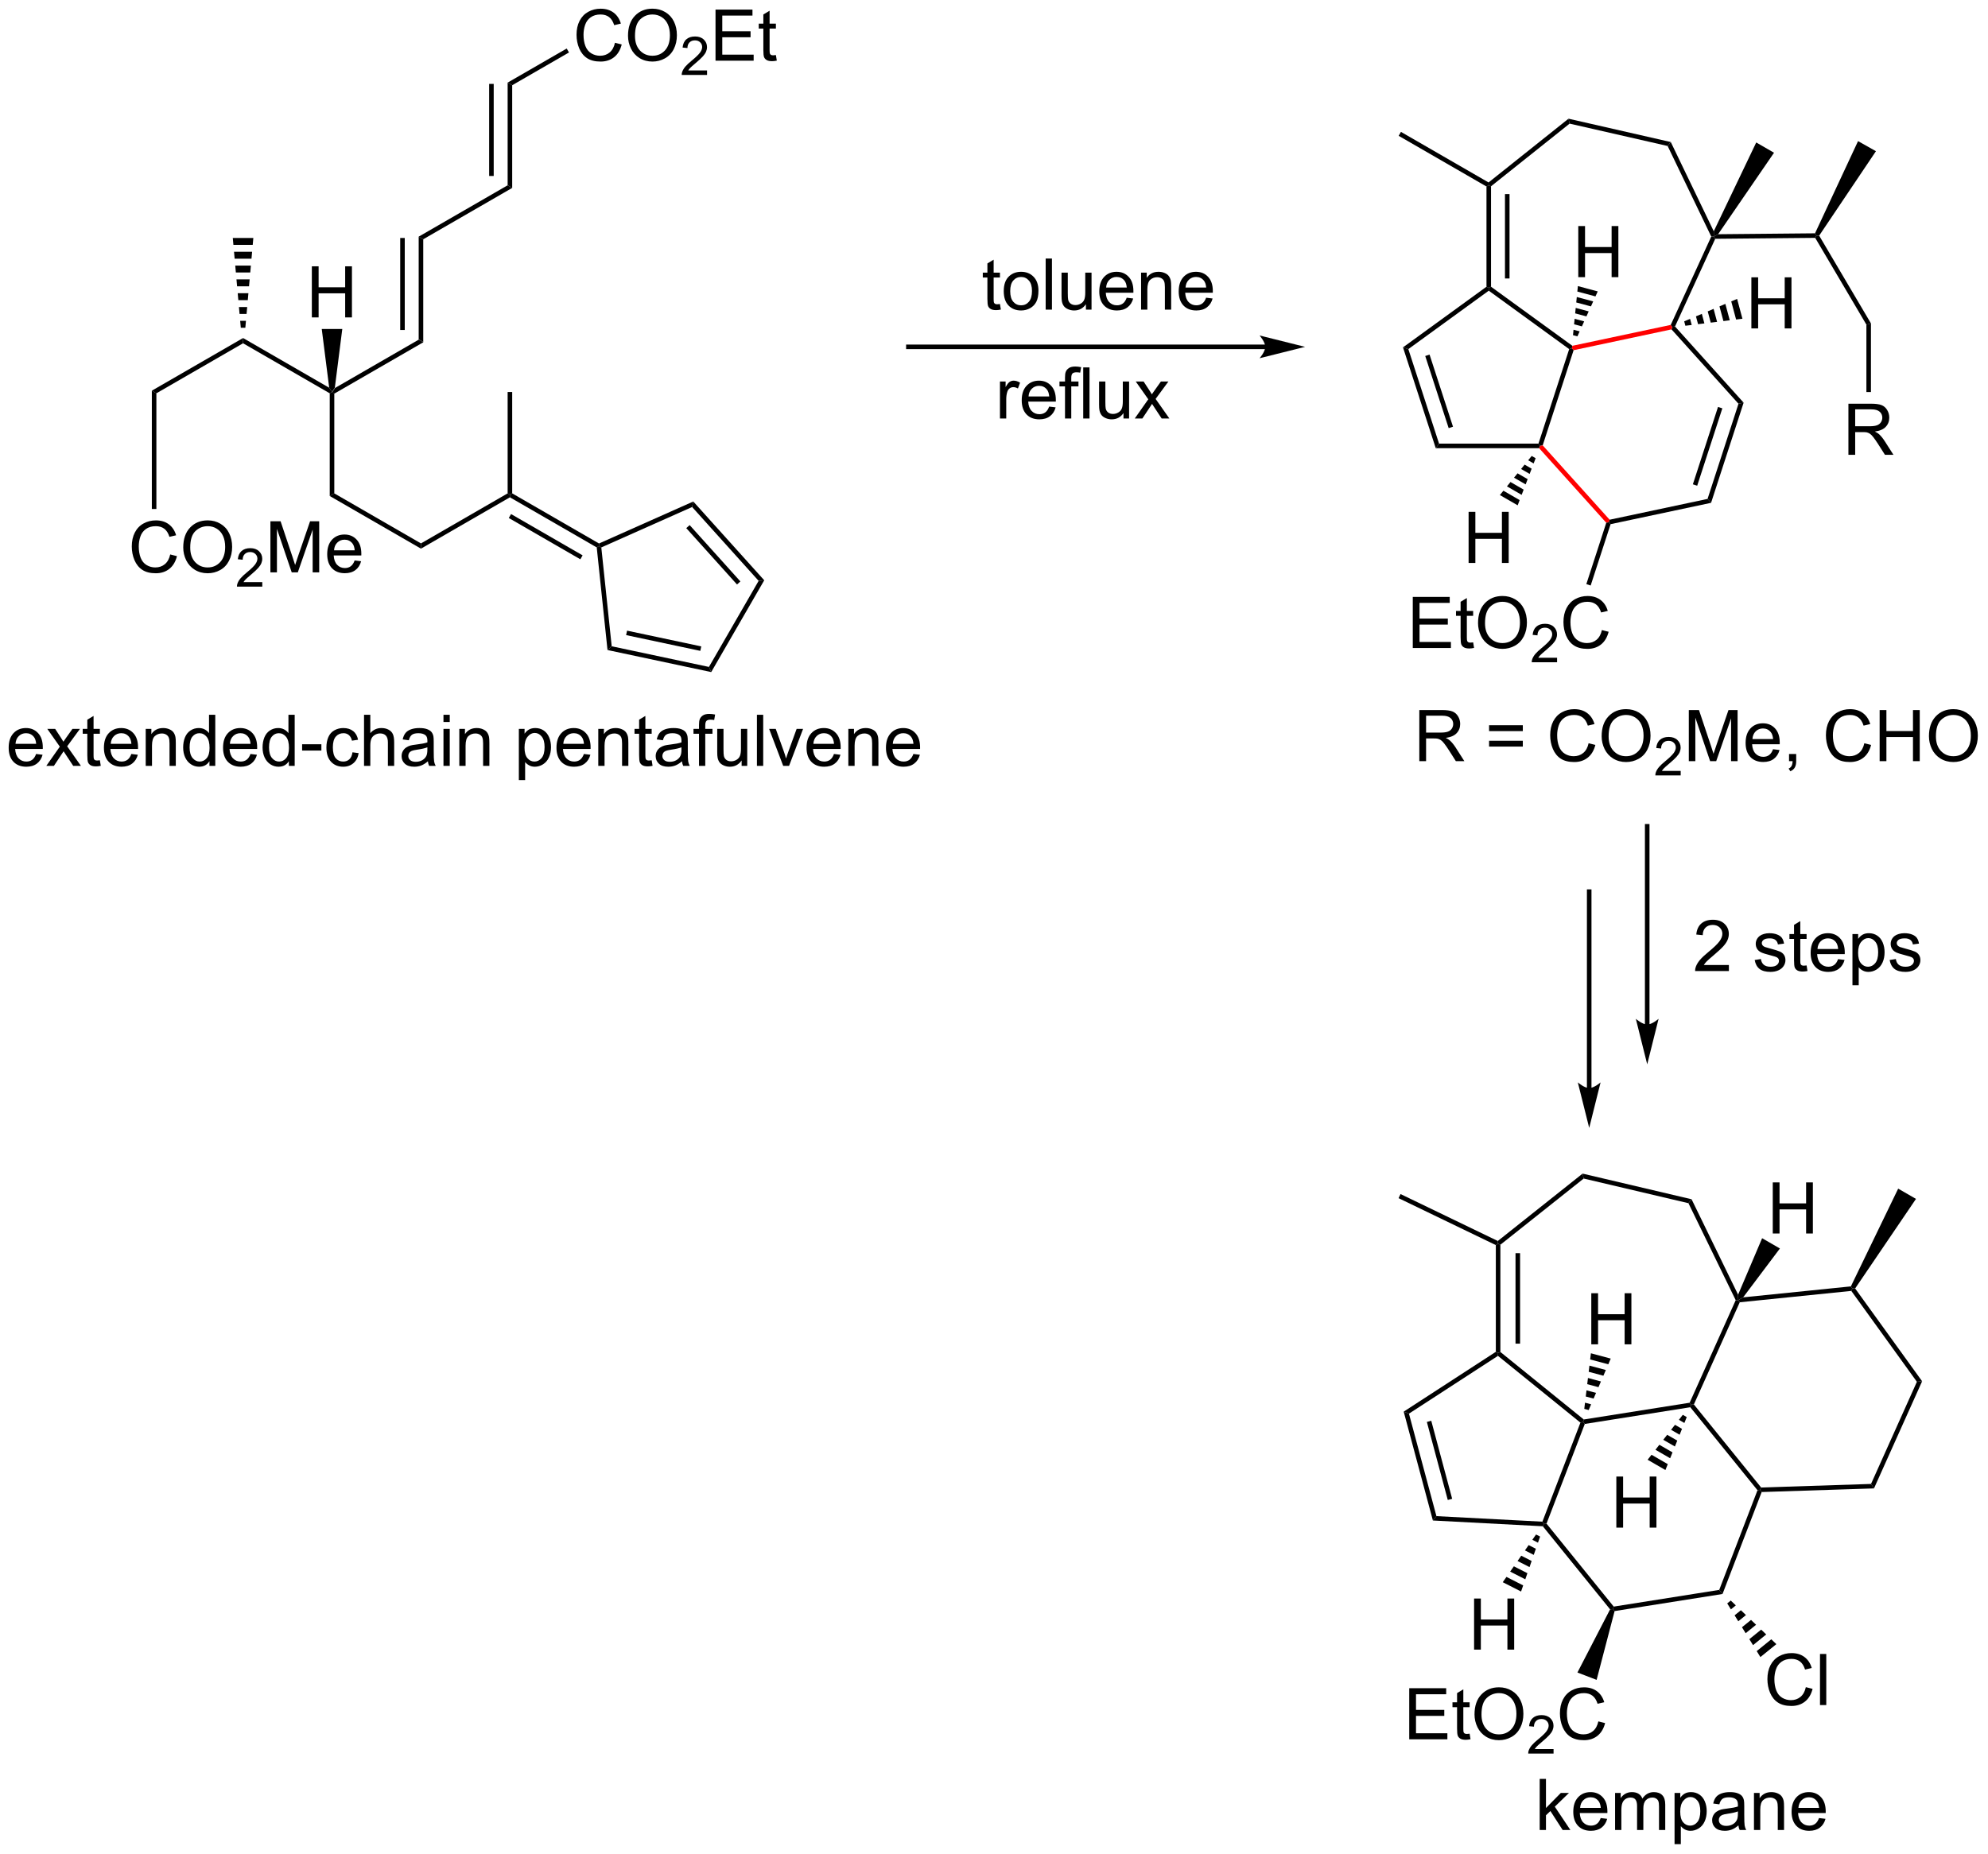 <?xml version="1.0" encoding="UTF-8"?>
<!DOCTYPE svg PUBLIC '-//W3C//DTD SVG 1.0//EN'
          'http://www.w3.org/TR/2001/REC-SVG-20010904/DTD/svg10.dtd'>
<svg stroke-dasharray="none" shape-rendering="auto" xmlns="http://www.w3.org/2000/svg" font-family="'Dialog'" text-rendering="auto" width="611" fill-opacity="1" color-interpolation="auto" color-rendering="auto" preserveAspectRatio="xMidYMid meet" font-size="12px" viewBox="0 0 611 570" fill="black" xmlns:xlink="http://www.w3.org/1999/xlink" stroke="black" image-rendering="auto" stroke-miterlimit="10" stroke-linecap="square" stroke-linejoin="miter" font-style="normal" stroke-width="1" height="570" stroke-dashoffset="0" font-weight="normal" stroke-opacity="1"
><!--Generated by the Batik Graphics2D SVG Generator--><defs id="genericDefs"
  /><g
  ><defs id="defs1"
    ><clipPath clipPathUnits="userSpaceOnUse" id="clipPath1"
      ><path d="M0.935 1.598 L229.883 1.598 L229.883 215.187 L0.935 215.187 L0.935 1.598 Z"
      /></clipPath
      ><clipPath clipPathUnits="userSpaceOnUse" id="clipPath2"
      ><path d="M-0.678 18.345 L-0.678 225.995 L221.904 225.995 L221.904 18.345 Z"
      /></clipPath
    ></defs
    ><g transform="scale(2.667,2.667) translate(-0.935,-1.598) matrix(1.029,0,0,1.029,1.633,-17.272)"
    ><path d="M36.779 62.423 L36.523 62.276 L36.839 61.799 L46.235 56.374 L46.745 56.669 Z" stroke="none" clip-path="url(#clipPath2)"
    /></g
    ><g transform="matrix(2.743,0,0,2.743,1.859,-50.32)"
    ><path d="M36.208 61.799 L36.523 62.276 L36.268 62.423 L26.557 56.816 L26.557 56.227 Z" stroke="none" clip-path="url(#clipPath2)"
    /></g
    ><g transform="matrix(2.743,0,0,2.743,1.859,-50.32)"
    ><path d="M36.268 62.423 L36.523 62.276 L36.779 62.423 L36.779 73.637 L36.268 73.932 Z" stroke="none" clip-path="url(#clipPath2)"
    /></g
    ><g transform="matrix(2.743,0,0,2.743,1.859,-50.32)"
    ><path d="M26.557 56.227 L26.557 56.816 L16.845 62.423 L16.335 62.129 Z" stroke="none" clip-path="url(#clipPath2)"
    /></g
    ><g transform="matrix(2.743,0,0,2.743,1.859,-50.32)"
    ><path d="M18.393 80.483 L19.151 80.673 Q18.914 81.608 18.294 82.1 Q17.674 82.59 16.781 82.59 Q15.854 82.59 15.273 82.212 Q14.695 81.835 14.39 81.121 Q14.088 80.405 14.088 79.585 Q14.088 78.689 14.43 78.025 Q14.773 77.358 15.403 77.012 Q16.034 76.665 16.791 76.665 Q17.651 76.665 18.237 77.103 Q18.823 77.54 19.055 78.335 L18.307 78.509 Q18.109 77.884 17.729 77.6 Q17.351 77.314 16.776 77.314 Q16.117 77.314 15.672 77.632 Q15.229 77.947 15.049 78.481 Q14.87 79.014 14.87 79.579 Q14.87 80.311 15.083 80.856 Q15.297 81.4 15.745 81.671 Q16.195 81.939 16.718 81.939 Q17.354 81.939 17.794 81.572 Q18.237 81.204 18.393 80.483 ZM19.855 79.702 Q19.855 78.275 20.621 77.47 Q21.387 76.663 22.598 76.663 Q23.389 76.663 24.024 77.043 Q24.663 77.421 24.996 78.098 Q25.332 78.775 25.332 79.634 Q25.332 80.507 24.98 81.194 Q24.629 81.882 23.983 82.236 Q23.34 82.59 22.592 82.59 Q21.785 82.59 21.147 82.199 Q20.512 81.806 20.183 81.132 Q19.855 80.454 19.855 79.702 ZM20.637 79.712 Q20.637 80.749 21.191 81.345 Q21.748 81.939 22.59 81.939 Q23.444 81.939 23.996 81.337 Q24.551 80.736 24.551 79.632 Q24.551 78.931 24.314 78.41 Q24.077 77.889 23.621 77.603 Q23.168 77.314 22.6 77.314 Q21.795 77.314 21.215 77.869 Q20.637 78.421 20.637 79.712 Z" stroke="none" clip-path="url(#clipPath2)"
    /></g
    ><g transform="matrix(2.743,0,0,2.743,1.859,-50.32)"
    ><path d="M28.711 83.583 L28.711 84.091 L25.872 84.091 Q25.866 83.9 25.934 83.724 Q26.041 83.435 26.28 83.153 Q26.52 82.872 26.971 82.503 Q27.67 81.929 27.916 81.593 Q28.163 81.257 28.163 80.958 Q28.163 80.646 27.938 80.431 Q27.715 80.214 27.354 80.214 Q26.973 80.214 26.745 80.443 Q26.516 80.671 26.514 81.075 L25.971 81.021 Q26.028 80.413 26.391 80.097 Q26.754 79.778 27.366 79.778 Q27.985 79.778 28.344 80.122 Q28.706 80.464 28.706 80.97 Q28.706 81.228 28.6 81.478 Q28.495 81.726 28.248 82.001 Q28.004 82.277 27.436 82.757 Q26.961 83.156 26.827 83.298 Q26.692 83.441 26.604 83.583 L28.711 83.583 Z" stroke="none" clip-path="url(#clipPath2)"
    /></g
    ><g transform="matrix(2.743,0,0,2.743,1.859,-50.32)"
    ><path d="M29.621 82.491 L29.621 76.764 L30.761 76.764 L32.118 80.819 Q32.305 81.384 32.391 81.665 Q32.488 81.353 32.696 80.749 L34.066 76.764 L35.087 76.764 L35.087 82.491 L34.355 82.491 L34.355 77.697 L32.691 82.491 L32.009 82.491 L30.352 77.616 L30.352 82.491 L29.621 82.491 ZM39.058 81.155 L39.785 81.244 Q39.613 81.882 39.147 82.233 Q38.683 82.585 37.962 82.585 Q37.05 82.585 36.516 82.025 Q35.985 81.462 35.985 80.452 Q35.985 79.405 36.524 78.827 Q37.063 78.249 37.923 78.249 Q38.753 78.249 39.279 78.817 Q39.808 79.382 39.808 80.408 Q39.808 80.47 39.805 80.595 L36.712 80.595 Q36.751 81.28 37.097 81.645 Q37.446 82.007 37.964 82.007 Q38.352 82.007 38.626 81.803 Q38.899 81.6 39.058 81.155 ZM36.751 80.017 L39.066 80.017 Q39.019 79.494 38.8 79.233 Q38.464 78.827 37.93 78.827 Q37.446 78.827 37.115 79.153 Q36.785 79.475 36.751 80.017 Z" stroke="none" clip-path="url(#clipPath2)"
    /></g
    ><g transform="matrix(2.743,0,0,2.743,1.859,-50.32)"
    ><path d="M16.335 62.129 L16.845 62.423 L16.845 75.388 L16.335 75.388 Z" stroke="none" clip-path="url(#clipPath2)"
    /></g
    ><g transform="matrix(2.743,0,0,2.743,1.859,-50.32)"
    ><path d="M46.745 56.669 L46.235 56.374 L46.235 44.866 L46.745 45.16 ZM44.674 55.325 L44.674 45.013 L44.164 45.013 L44.164 55.325 Z" stroke="none" clip-path="url(#clipPath2)"
    /></g
    ><g transform="matrix(2.743,0,0,2.743,1.859,-50.32)"
    ><path d="M46.745 45.16 L46.235 44.866 L56.202 39.111 L56.712 39.406 Z" stroke="none" clip-path="url(#clipPath2)"
    /></g
    ><g transform="matrix(2.743,0,0,2.743,1.859,-50.32)"
    ><path d="M56.712 39.406 L56.202 39.111 L56.202 27.603 L56.712 27.897 ZM54.641 38.063 L54.641 27.75 L54.13 27.75 L54.13 38.063 Z" stroke="none" clip-path="url(#clipPath2)"
    /></g
    ><g transform="matrix(2.743,0,0,2.743,1.859,-50.32)"
    ><path d="M68.227 23.138 L68.985 23.328 Q68.748 24.263 68.128 24.755 Q67.508 25.245 66.615 25.245 Q65.688 25.245 65.107 24.867 Q64.529 24.489 64.224 23.776 Q63.922 23.06 63.922 22.239 Q63.922 21.343 64.263 20.68 Q64.607 20.013 65.237 19.666 Q65.868 19.32 66.626 19.32 Q67.485 19.32 68.071 19.758 Q68.657 20.195 68.888 20.989 L68.141 21.164 Q67.943 20.539 67.563 20.255 Q67.185 19.968 66.61 19.968 Q65.951 19.968 65.506 20.286 Q65.063 20.601 64.883 21.135 Q64.704 21.669 64.704 22.234 Q64.704 22.966 64.917 23.51 Q65.131 24.055 65.579 24.325 Q66.029 24.593 66.552 24.593 Q67.188 24.593 67.628 24.226 Q68.071 23.859 68.227 23.138 ZM69.689 22.357 Q69.689 20.93 70.455 20.125 Q71.221 19.317 72.431 19.317 Q73.223 19.317 73.859 19.698 Q74.497 20.075 74.83 20.752 Q75.166 21.43 75.166 22.289 Q75.166 23.161 74.814 23.849 Q74.463 24.536 73.817 24.89 Q73.174 25.245 72.426 25.245 Q71.619 25.245 70.981 24.854 Q70.346 24.461 70.017 23.786 Q69.689 23.109 69.689 22.357 ZM70.471 22.367 Q70.471 23.403 71.025 24 Q71.582 24.593 72.424 24.593 Q73.278 24.593 73.83 23.992 Q74.385 23.39 74.385 22.286 Q74.385 21.586 74.148 21.065 Q73.911 20.544 73.455 20.258 Q73.002 19.968 72.434 19.968 Q71.629 19.968 71.049 20.523 Q70.471 21.075 70.471 22.367 Z" stroke="none" clip-path="url(#clipPath2)"
    /></g
    ><g transform="matrix(2.743,0,0,2.743,1.859,-50.32)"
    ><path d="M78.545 26.238 L78.545 26.746 L75.706 26.746 Q75.7 26.554 75.768 26.378 Q75.876 26.089 76.114 25.808 Q76.354 25.527 76.805 25.158 Q77.504 24.584 77.751 24.248 Q77.997 23.912 77.997 23.613 Q77.997 23.3 77.772 23.085 Q77.549 22.869 77.188 22.869 Q76.807 22.869 76.579 23.097 Q76.35 23.326 76.348 23.73 L75.805 23.675 Q75.862 23.068 76.225 22.752 Q76.588 22.433 77.2 22.433 Q77.819 22.433 78.178 22.777 Q78.54 23.119 78.54 23.625 Q78.54 23.882 78.434 24.132 Q78.329 24.38 78.082 24.656 Q77.838 24.931 77.27 25.412 Q76.795 25.81 76.661 25.953 Q76.526 26.095 76.438 26.238 L78.545 26.238 Z" stroke="none" clip-path="url(#clipPath2)"
    /></g
    ><g transform="matrix(2.743,0,0,2.743,1.859,-50.32)"
    ><path d="M79.494 25.146 L79.494 19.419 L83.634 19.419 L83.634 20.093 L80.251 20.093 L80.251 21.849 L83.421 21.849 L83.421 22.521 L80.251 22.521 L80.251 24.468 L83.767 24.468 L83.767 25.146 L79.494 25.146 ZM86.259 24.515 L86.361 25.138 Q86.064 25.2 85.83 25.2 Q85.447 25.2 85.236 25.081 Q85.025 24.958 84.939 24.76 Q84.853 24.562 84.853 23.93 L84.853 21.544 L84.337 21.544 L84.337 20.997 L84.853 20.997 L84.853 19.968 L85.553 19.547 L85.553 20.997 L86.259 20.997 L86.259 21.544 L85.553 21.544 L85.553 23.968 Q85.553 24.271 85.59 24.357 Q85.626 24.442 85.71 24.495 Q85.796 24.544 85.952 24.544 Q86.069 24.544 86.259 24.515 Z" stroke="none" clip-path="url(#clipPath2)"
    /></g
    ><g transform="matrix(2.743,0,0,2.743,1.859,-50.32)"
    ><path d="M56.712 27.897 L56.202 27.603 L62.82 23.782 L63.075 24.224 Z" stroke="none" clip-path="url(#clipPath2)"
    /></g
    ><g transform="matrix(2.743,0,0,2.743,1.859,-50.32)"
    ><path d="M36.268 73.932 L36.779 73.637 L46.49 79.244 L46.49 79.833 Z" stroke="none" clip-path="url(#clipPath2)"
    /></g
    ><g transform="matrix(2.743,0,0,2.743,1.859,-50.32)"
    ><path d="M46.49 79.833 L46.49 79.244 L56.202 73.637 L56.457 73.784 L56.457 74.079 Z" stroke="none" clip-path="url(#clipPath2)"
    /></g
    ><g transform="matrix(2.743,0,0,2.743,1.859,-50.32)"
    ><path d="M56.457 74.079 L56.457 73.784 L56.712 73.637 L66.439 79.253 L66.424 79.539 L66.184 79.695 ZM56.33 76.397 L64.347 81.026 L64.602 80.584 L56.585 75.956 Z" stroke="none" clip-path="url(#clipPath2)"
    /></g
    ><g transform="matrix(2.743,0,0,2.743,1.859,-50.32)"
    ><path d="M56.712 73.637 L56.457 73.784 L56.202 73.637 L56.202 62.276 L56.712 62.276 Z" stroke="none" clip-path="url(#clipPath2)"
    /></g
    ><g transform="matrix(2.743,0,0,2.743,1.859,-50.32)"
    ><path d="M66.184 79.695 L66.424 79.539 L66.697 79.697 L67.861 90.773 L67.392 91.195 Z" stroke="none" clip-path="url(#clipPath2)"
    /></g
    ><g transform="matrix(2.743,0,0,2.743,1.859,-50.32)"
    ><path d="M67.392 91.195 L67.861 90.773 L78.756 93.089 L79.012 93.665 ZM69.477 89.521 L77.79 91.288 L77.896 90.788 L69.583 89.022 Z" stroke="none" clip-path="url(#clipPath2)"
    /></g
    ><g transform="matrix(2.743,0,0,2.743,1.859,-50.32)"
    ><path d="M79.012 93.665 L78.756 93.089 L84.325 83.443 L84.952 83.377 Z" stroke="none" clip-path="url(#clipPath2)"
    /></g
    ><g transform="matrix(2.743,0,0,2.743,1.859,-50.32)"
    ><path d="M84.952 83.377 L84.325 83.443 L76.872 75.166 L77.003 74.549 ZM82.281 83.507 L76.595 77.192 L76.216 77.533 L81.902 83.849 Z" stroke="none" clip-path="url(#clipPath2)"
    /></g
    ><g transform="matrix(2.743,0,0,2.743,1.859,-50.32)"
    ><path d="M77.003 74.549 L76.872 75.166 L66.697 79.697 L66.424 79.539 L66.439 79.253 Z" stroke="none" clip-path="url(#clipPath2)"
    /></g
    ><g transform="matrix(2.743,0,0,2.743,1.859,-50.32)"
    ><path d="M160.194 68.573 L160.564 68.063 L171.702 68.063 L171.887 68.318 L171.774 68.573 Z" stroke="none" clip-path="url(#clipPath2)"
    /></g
    ><g transform="matrix(2.743,0,0,2.743,1.859,-50.32)"
    ><path d="M172.176 68.257 L171.887 68.318 L171.702 68.063 L175.144 57.47 L175.444 57.373 L175.641 57.592 Z" stroke="none" clip-path="url(#clipPath2)"
    /></g
    ><g transform="matrix(2.743,0,0,2.743,1.859,-50.32)"
    ><path d="M175.502 57.099 L175.444 57.373 L175.144 57.47 L166.133 50.923 L166.133 50.608 L166.388 50.478 Z" stroke="none" clip-path="url(#clipPath2)"
    /></g
    ><g transform="matrix(2.743,0,0,2.743,1.859,-50.32)"
    ><path d="M165.878 50.478 L166.133 50.608 L166.133 50.923 L157.122 57.47 L156.523 57.275 Z" stroke="none" clip-path="url(#clipPath2)"
    /></g
    ><g transform="matrix(2.743,0,0,2.743,1.859,-50.32)"
    ><path d="M156.523 57.275 L157.122 57.47 L160.564 68.063 L160.194 68.573 ZM159.015 58.243 L161.641 66.325 L162.127 66.168 L159.5 58.085 Z" stroke="none" clip-path="url(#clipPath2)"
    /></g
    ><g fill="red" transform="matrix(2.743,0,0,2.743,1.859,-50.32)" stroke="red"
    ><path d="M171.774 68.573 L171.887 68.318 L172.176 68.257 L179.679 76.59 L179.588 76.871 L179.3 76.932 Z" stroke="none" clip-path="url(#clipPath2)"
    /></g
    ><g transform="matrix(2.743,0,0,2.743,1.859,-50.32)"
    ><path d="M179.785 77.089 L179.588 76.871 L179.679 76.59 L190.648 74.259 L191.043 74.697 Z" stroke="none" clip-path="url(#clipPath2)"
    /></g
    ><g transform="matrix(2.743,0,0,2.743,1.859,-50.32)"
    ><path d="M191.043 74.697 L190.648 74.259 L194.114 63.594 L194.69 63.471 ZM189.488 72.779 L192.305 64.109 L191.82 63.951 L189.002 72.621 Z" stroke="none" clip-path="url(#clipPath2)"
    /></g
    ><g transform="matrix(2.743,0,0,2.743,1.859,-50.32)"
    ><path d="M194.69 63.471 L194.114 63.594 L186.61 55.26 L186.701 54.98 L187.003 54.934 Z" stroke="none" clip-path="url(#clipPath2)"
    /></g
    ><g fill="red" transform="matrix(2.743,0,0,2.743,1.859,-50.32)" stroke="red"
    ><path d="M186.523 54.757 L186.701 54.98 L186.61 55.26 L175.641 57.592 L175.444 57.373 L175.502 57.099 Z" stroke="none" clip-path="url(#clipPath2)"
    /></g
    ><g transform="matrix(2.743,0,0,2.743,1.859,-50.32)"
    ><path d="M34.264 53.917 L34.264 48.191 L35.022 48.191 L35.022 50.542 L37.998 50.542 L37.998 48.191 L38.756 48.191 L38.756 53.917 L37.998 53.917 L37.998 51.217 L35.022 51.217 L35.022 53.917 L34.264 53.917 Z" stroke="none" clip-path="url(#clipPath2)"
    /></g
    ><g transform="matrix(2.743,0,0,2.743,1.859,-50.32)"
    ><path d="M36.839 61.799 L36.523 62.276 L36.208 61.799 L35.373 55.217 L37.674 55.217 Z" stroke="none" clip-path="url(#clipPath2)"
    /></g
    ><g transform="matrix(2.743,0,0,2.743,1.859,-50.32)"
    ><path d="M26.302 55.076 L26.233 54.302 L26.881 54.302 L26.812 55.076 ZM26.164 53.528 L26.095 52.754 L27.019 52.754 L26.95 53.528 ZM26.026 51.98 L25.957 51.206 L27.156 51.206 L27.087 51.98 ZM25.888 50.431 L25.819 49.657 L27.294 49.657 L27.225 50.431 ZM25.75 48.883 L25.681 48.109 L27.432 48.109 L27.363 48.883 ZM25.613 47.335 L25.544 46.561 L27.57 46.561 L27.501 47.335 ZM25.475 45.787 L25.406 45.013 L27.708 45.013 L27.639 45.787 Z" stroke="none" clip-path="url(#clipPath2)"
    /></g
    ><g transform="matrix(2.743,0,0,2.743,1.859,-50.32)"
    ><path d="M166.388 50.478 L166.133 50.608 L165.878 50.478 L165.878 39.247 L166.133 39.099 L166.388 39.222 ZM168.46 49.552 L168.46 40.097 L167.95 40.097 L167.95 49.552 Z" stroke="none" clip-path="url(#clipPath2)"
    /></g
    ><g transform="matrix(2.743,0,0,2.743,1.859,-50.32)"
    ><path d="M166.11 38.791 L166.133 39.099 L165.878 39.247 L156.039 33.566 L156.294 33.124 Z" stroke="none" clip-path="url(#clipPath2)"
    /></g
    ><g transform="matrix(2.743,0,0,2.743,1.859,-50.32)"
    ><path d="M187.003 54.934 L186.701 54.98 L186.523 54.757 L191.063 44.856 L191.345 44.854 L191.509 45.107 Z" stroke="none" clip-path="url(#clipPath2)"
    /></g
    ><g transform="matrix(2.743,0,0,2.743,1.859,-50.32)"
    ><path d="M191.344 44.265 L191.345 44.854 L191.063 44.856 L186.175 34.706 L186.528 34.263 Z" stroke="none" clip-path="url(#clipPath2)"
    /></g
    ><g transform="matrix(2.743,0,0,2.743,1.859,-50.32)"
    ><path d="M186.528 34.263 L186.175 34.706 L175.194 32.2 L175.068 31.648 Z" stroke="none" clip-path="url(#clipPath2)"
    /></g
    ><g transform="matrix(2.743,0,0,2.743,1.859,-50.32)"
    ><path d="M175.068 31.648 L175.194 32.2 L166.388 39.222 L166.133 39.099 L166.11 38.791 Z" stroke="none" clip-path="url(#clipPath2)"
    /></g
    ><g transform="matrix(2.743,0,0,2.743,1.859,-50.32)"
    ><path d="M191.509 45.107 L191.345 44.854 L191.831 44.594 L202.69 44.492 L202.853 44.745 L202.708 45.002 Z" stroke="none" clip-path="url(#clipPath2)"
    /></g
    ><g transform="matrix(2.743,0,0,2.743,1.859,-50.32)"
    ><path d="M202.708 45.002 L202.853 44.745 L203.154 44.753 L208.956 54.588 L208.446 54.727 Z" stroke="none" clip-path="url(#clipPath2)"
    /></g
    ><g transform="matrix(2.743,0,0,2.743,1.859,-50.32)"
    ><path d="M206.431 69.316 L206.431 63.589 L208.97 63.589 Q209.736 63.589 210.134 63.743 Q210.532 63.897 210.769 64.287 Q211.009 64.678 211.009 65.152 Q211.009 65.761 210.613 66.18 Q210.22 66.597 209.394 66.709 Q209.696 66.855 209.853 66.996 Q210.184 67.3 210.48 67.756 L211.478 69.316 L210.525 69.316 L209.767 68.123 Q209.434 67.608 209.217 67.334 Q209.004 67.061 208.835 66.951 Q208.665 66.842 208.488 66.8 Q208.361 66.772 208.066 66.772 L207.189 66.772 L207.189 69.316 L206.431 69.316 ZM207.189 66.115 L208.816 66.115 Q209.337 66.115 209.629 66.009 Q209.923 65.902 210.074 65.665 Q210.228 65.428 210.228 65.152 Q210.228 64.746 209.931 64.485 Q209.637 64.222 209.001 64.222 L207.189 64.222 L207.189 66.115 Z" stroke="none" clip-path="url(#clipPath2)"
    /></g
    ><g transform="matrix(2.743,0,0,2.743,1.859,-50.32)"
    ><path d="M208.446 54.727 L208.956 54.588 L208.956 62.282 L208.446 62.282 Z" stroke="none" clip-path="url(#clipPath2)"
    /></g
    ><g transform="matrix(2.743,0,0,2.743,1.859,-50.32)"
    ><path d="M203.154 44.753 L202.853 44.745 L202.69 44.492 L207.511 34.159 L209.515 35.291 Z" stroke="none" clip-path="url(#clipPath2)"
    /></g
    ><g transform="matrix(2.743,0,0,2.743,1.859,-50.32)"
    ><path d="M191.831 44.594 L191.345 44.854 L191.344 44.265 L196.102 34.311 L198.096 35.462 Z" stroke="none" clip-path="url(#clipPath2)"
    /></g
    ><g transform="matrix(2.743,0,0,2.743,1.859,-50.32)"
    ><path d="M163.874 81.435 L163.874 75.708 L164.632 75.708 L164.632 78.06 L167.608 78.06 L167.608 75.708 L168.366 75.708 L168.366 81.435 L167.608 81.435 L167.608 78.734 L164.632 78.734 L164.632 81.435 L163.874 81.435 Z" stroke="none" clip-path="url(#clipPath2)"
    /></g
    ><g transform="matrix(2.743,0,0,2.743,1.859,-50.32)"
    ><path d="M171.386 69.698 L171.162 70.284 L170.548 69.93 L170.944 69.442 ZM170.938 70.871 L170.714 71.457 L169.755 70.904 L170.151 70.416 ZM170.491 72.044 L170.267 72.631 L168.963 71.878 L169.359 71.391 ZM170.043 73.217 L169.819 73.804 L168.171 72.852 L168.567 72.365 ZM169.595 74.391 L169.372 74.977 L167.378 73.826 L167.775 73.339 Z" stroke="none" clip-path="url(#clipPath2)"
    /></g
    ><g transform="matrix(2.743,0,0,2.743,1.859,-50.32)"
    ><path d="M176.163 49.406 L176.163 43.679 L176.921 43.679 L176.921 46.031 L179.898 46.031 L179.898 43.679 L180.655 43.679 L180.655 49.406 L179.898 49.406 L179.898 46.706 L176.921 46.706 L176.921 49.406 L176.163 49.406 Z" stroke="none" clip-path="url(#clipPath2)"
    /></g
    ><g transform="matrix(2.743,0,0,2.743,1.859,-50.32)"
    ><path d="M175.572 55.91 L175.632 55.299 L176.317 55.482 L176.065 56.042 ZM175.693 54.688 L175.754 54.076 L176.824 54.363 L176.571 54.923 ZM175.815 53.465 L175.875 52.853 L177.33 53.243 L177.077 53.803 ZM175.936 52.242 L175.997 51.631 L177.836 52.123 L177.583 52.683 ZM176.058 51.02 L176.119 50.408 L178.342 51.004 L178.089 51.564 Z" stroke="none" clip-path="url(#clipPath2)"
    /></g
    ><g transform="matrix(2.743,0,0,2.743,1.859,-50.32)"
    ><path d="M195.558 55.151 L195.558 49.425 L196.316 49.425 L196.316 51.776 L199.293 51.776 L199.293 49.425 L200.05 49.425 L200.05 55.151 L199.293 55.151 L199.293 52.451 L196.316 52.451 L196.316 55.151 L195.558 55.151 Z" stroke="none" clip-path="url(#clipPath2)"
    /></g
    ><g transform="matrix(2.743,0,0,2.743,1.859,-50.32)"
    ><path d="M188.031 54.359 L188.69 54.08 L188.874 54.765 L188.163 54.852 ZM189.349 53.8 L190.008 53.52 L190.294 54.59 L189.584 54.677 ZM190.667 53.241 L191.325 52.961 L191.715 54.416 L191.005 54.503 ZM191.984 52.682 L192.643 52.402 L193.136 54.241 L192.425 54.328 ZM193.302 52.123 L193.96 51.843 L194.556 54.066 L193.846 54.154 Z" stroke="none" clip-path="url(#clipPath2)"
    /></g
    ><g transform="matrix(2.743,0,0,2.743,1.859,-50.32)"
    ><path d="M157.619 90.966 L157.619 85.239 L161.759 85.239 L161.759 85.914 L158.376 85.914 L158.376 87.669 L161.546 87.669 L161.546 88.341 L158.376 88.341 L158.376 90.289 L161.892 90.289 L161.892 90.966 L157.619 90.966 ZM164.384 90.336 L164.486 90.958 Q164.189 91.021 163.954 91.021 Q163.572 91.021 163.361 90.901 Q163.15 90.778 163.064 90.581 Q162.978 90.383 162.978 89.75 L162.978 87.364 L162.462 87.364 L162.462 86.817 L162.978 86.817 L162.978 85.789 L163.678 85.367 L163.678 86.817 L164.384 86.817 L164.384 87.364 L163.678 87.364 L163.678 89.789 Q163.678 90.091 163.715 90.177 Q163.751 90.263 163.835 90.315 Q163.921 90.364 164.077 90.364 Q164.194 90.364 164.384 90.336 ZM164.932 88.177 Q164.932 86.75 165.698 85.945 Q166.464 85.138 167.674 85.138 Q168.466 85.138 169.102 85.518 Q169.74 85.896 170.073 86.573 Q170.409 87.25 170.409 88.109 Q170.409 88.981 170.057 89.669 Q169.706 90.356 169.06 90.711 Q168.417 91.065 167.669 91.065 Q166.862 91.065 166.224 90.674 Q165.589 90.281 165.26 89.606 Q164.932 88.929 164.932 88.177 ZM165.714 88.187 Q165.714 89.224 166.268 89.82 Q166.826 90.414 167.667 90.414 Q168.521 90.414 169.073 89.812 Q169.628 89.211 169.628 88.106 Q169.628 87.406 169.391 86.885 Q169.154 86.364 168.698 86.078 Q168.245 85.789 167.677 85.789 Q166.872 85.789 166.292 86.344 Q165.714 86.896 165.714 88.187 Z" stroke="none" clip-path="url(#clipPath2)"
    /></g
    ><g transform="matrix(2.743,0,0,2.743,1.859,-50.32)"
    ><path d="M173.788 92.058 L173.788 92.566 L170.948 92.566 Q170.943 92.374 171.011 92.199 Q171.119 91.91 171.357 91.628 Q171.597 91.347 172.048 90.978 Q172.747 90.404 172.994 90.068 Q173.24 89.732 173.24 89.433 Q173.24 89.121 173.015 88.906 Q172.792 88.689 172.431 88.689 Q172.05 88.689 171.822 88.918 Q171.593 89.146 171.591 89.55 L171.048 89.496 Q171.105 88.888 171.468 88.572 Q171.831 88.253 172.443 88.253 Q173.062 88.253 173.421 88.597 Q173.782 88.939 173.782 89.445 Q173.782 89.703 173.677 89.953 Q173.572 90.201 173.326 90.476 Q173.081 90.751 172.513 91.232 Q172.038 91.63 171.904 91.773 Q171.769 91.915 171.681 92.058 L173.788 92.058 Z" stroke="none" clip-path="url(#clipPath2)"
    /></g
    ><g transform="matrix(2.743,0,0,2.743,1.859,-50.32)"
    ><path d="M178.807 88.958 L179.565 89.148 Q179.328 90.083 178.708 90.575 Q178.088 91.065 177.195 91.065 Q176.268 91.065 175.687 90.687 Q175.109 90.31 174.804 89.596 Q174.502 88.88 174.502 88.06 Q174.502 87.164 174.843 86.5 Q175.187 85.833 175.817 85.487 Q176.448 85.14 177.205 85.14 Q178.065 85.14 178.651 85.578 Q179.237 86.015 179.468 86.81 L178.721 86.984 Q178.523 86.359 178.143 86.075 Q177.765 85.789 177.19 85.789 Q176.531 85.789 176.086 86.106 Q175.643 86.422 175.463 86.956 Q175.284 87.489 175.284 88.054 Q175.284 88.786 175.497 89.331 Q175.711 89.875 176.159 90.146 Q176.609 90.414 177.132 90.414 Q177.768 90.414 178.208 90.047 Q178.651 89.679 178.807 88.958 Z" stroke="none" clip-path="url(#clipPath2)"
    /></g
    ><g transform="matrix(2.743,0,0,2.743,1.859,-50.32)"
    ><path d="M179.3 76.932 L179.588 76.871 L179.785 77.089 L177.551 83.965 L177.066 83.807 Z" stroke="none" clip-path="url(#clipPath2)"
    /></g
    ><g transform="matrix(2.743,0,0,2.743,1.859,-50.32)"
    ><path d="M158.352 103.648 L158.352 97.921 L160.892 97.921 Q161.657 97.921 162.056 98.075 Q162.454 98.228 162.691 98.619 Q162.931 99.01 162.931 99.484 Q162.931 100.093 162.535 100.512 Q162.142 100.929 161.316 101.041 Q161.618 101.187 161.774 101.328 Q162.105 101.632 162.402 102.088 L163.399 103.648 L162.446 103.648 L161.688 102.455 Q161.355 101.939 161.139 101.666 Q160.925 101.393 160.756 101.283 Q160.587 101.174 160.41 101.132 Q160.282 101.103 159.988 101.103 L159.11 101.103 L159.11 103.648 L158.352 103.648 ZM159.11 100.447 L160.738 100.447 Q161.259 100.447 161.55 100.341 Q161.845 100.234 161.996 99.997 Q162.149 99.76 162.149 99.484 Q162.149 99.078 161.852 98.817 Q161.558 98.554 160.923 98.554 L159.11 98.554 L159.11 100.447 ZM169.949 100.281 L166.168 100.281 L166.168 99.624 L169.949 99.624 L169.949 100.281 ZM169.949 102.018 L166.168 102.018 L166.168 101.361 L169.949 101.361 L169.949 102.018 ZM177.32 101.64 L178.078 101.83 Q177.841 102.765 177.221 103.257 Q176.601 103.747 175.708 103.747 Q174.781 103.747 174.2 103.369 Q173.622 102.992 173.317 102.278 Q173.015 101.562 173.015 100.742 Q173.015 99.846 173.356 99.182 Q173.7 98.515 174.33 98.169 Q174.961 97.822 175.718 97.822 Q176.578 97.822 177.164 98.26 Q177.75 98.697 177.981 99.492 L177.234 99.666 Q177.036 99.041 176.656 98.757 Q176.278 98.471 175.703 98.471 Q175.044 98.471 174.599 98.788 Q174.156 99.103 173.976 99.637 Q173.797 100.171 173.797 100.736 Q173.797 101.468 174.01 102.012 Q174.224 102.557 174.672 102.828 Q175.122 103.096 175.645 103.096 Q176.281 103.096 176.721 102.728 Q177.164 102.361 177.32 101.64 ZM178.782 100.859 Q178.782 99.432 179.548 98.627 Q180.313 97.82 181.524 97.82 Q182.316 97.82 182.952 98.2 Q183.589 98.578 183.923 99.255 Q184.259 99.932 184.259 100.791 Q184.259 101.663 183.907 102.351 Q183.556 103.038 182.91 103.393 Q182.267 103.747 181.519 103.747 Q180.712 103.747 180.074 103.356 Q179.438 102.963 179.11 102.288 Q178.782 101.611 178.782 100.859 ZM179.563 100.869 Q179.563 101.906 180.118 102.502 Q180.675 103.096 181.517 103.096 Q182.371 103.096 182.923 102.494 Q183.477 101.893 183.477 100.788 Q183.477 100.088 183.24 99.567 Q183.004 99.046 182.548 98.76 Q182.095 98.471 181.527 98.471 Q180.722 98.471 180.142 99.025 Q179.563 99.578 179.563 100.869 Z" stroke="none" clip-path="url(#clipPath2)"
    /></g
    ><g transform="matrix(2.743,0,0,2.743,1.859,-50.32)"
    ><path d="M187.638 104.74 L187.638 105.248 L184.798 105.248 Q184.793 105.056 184.861 104.881 Q184.969 104.592 185.207 104.31 Q185.447 104.029 185.898 103.66 Q186.597 103.086 186.844 102.75 Q187.09 102.414 187.09 102.115 Q187.09 101.802 186.865 101.588 Q186.642 101.371 186.281 101.371 Q185.9 101.371 185.672 101.599 Q185.443 101.828 185.441 102.232 L184.898 102.177 Q184.955 101.57 185.318 101.254 Q185.681 100.935 186.293 100.935 Q186.912 100.935 187.271 101.279 Q187.632 101.621 187.632 102.127 Q187.632 102.385 187.527 102.635 Q187.422 102.883 187.175 103.158 Q186.931 103.433 186.363 103.914 Q185.888 104.312 185.754 104.455 Q185.619 104.597 185.531 104.74 L187.638 104.74 Z" stroke="none" clip-path="url(#clipPath2)"
    /></g
    ><g transform="matrix(2.743,0,0,2.743,1.859,-50.32)"
    ><path d="M188.548 103.648 L188.548 97.921 L189.688 97.921 L191.045 101.976 Q191.232 102.541 191.318 102.822 Q191.415 102.51 191.623 101.906 L192.993 97.921 L194.014 97.921 L194.014 103.648 L193.282 103.648 L193.282 98.853 L191.618 103.648 L190.936 103.648 L189.279 98.773 L189.279 103.648 L188.548 103.648 ZM197.985 102.312 L198.712 102.4 Q198.54 103.038 198.074 103.39 Q197.61 103.742 196.889 103.742 Q195.977 103.742 195.443 103.182 Q194.912 102.619 194.912 101.609 Q194.912 100.562 195.451 99.984 Q195.99 99.406 196.85 99.406 Q197.68 99.406 198.206 99.973 Q198.735 100.538 198.735 101.564 Q198.735 101.627 198.732 101.752 L195.639 101.752 Q195.678 102.437 196.024 102.801 Q196.373 103.163 196.891 103.163 Q197.279 103.163 197.553 102.96 Q197.826 102.757 197.985 102.312 ZM195.678 101.174 L197.993 101.174 Q197.946 100.65 197.727 100.39 Q197.391 99.984 196.857 99.984 Q196.373 99.984 196.042 100.309 Q195.712 100.632 195.678 101.174 ZM199.778 103.648 L199.778 102.846 L200.58 102.846 L200.58 103.648 Q200.58 104.091 200.424 104.361 Q200.268 104.632 199.927 104.781 L199.731 104.481 Q199.955 104.382 200.059 104.192 Q200.166 104.005 200.177 103.648 L199.778 103.648 ZM208.215 101.64 L208.973 101.83 Q208.736 102.765 208.117 103.257 Q207.497 103.747 206.603 103.747 Q205.677 103.747 205.096 103.369 Q204.518 102.992 204.213 102.278 Q203.911 101.562 203.911 100.742 Q203.911 99.846 204.252 99.182 Q204.596 98.515 205.226 98.169 Q205.856 97.822 206.614 97.822 Q207.473 97.822 208.059 98.26 Q208.645 98.697 208.877 99.492 L208.13 99.666 Q207.932 99.041 207.552 98.757 Q207.174 98.471 206.598 98.471 Q205.94 98.471 205.494 98.788 Q205.052 99.103 204.872 99.637 Q204.692 100.171 204.692 100.736 Q204.692 101.468 204.906 102.012 Q205.119 102.557 205.567 102.828 Q206.018 103.096 206.541 103.096 Q207.177 103.096 207.617 102.728 Q208.059 102.361 208.215 101.64 ZM209.93 103.648 L209.93 97.921 L210.688 97.921 L210.688 100.273 L213.665 100.273 L213.665 97.921 L214.423 97.921 L214.423 103.648 L213.665 103.648 L213.665 100.947 L210.688 100.947 L210.688 103.648 L209.93 103.648 ZM215.455 100.859 Q215.455 99.432 216.221 98.627 Q216.986 97.82 218.197 97.82 Q218.989 97.82 219.624 98.2 Q220.262 98.578 220.596 99.255 Q220.932 99.932 220.932 100.791 Q220.932 101.663 220.58 102.351 Q220.228 103.038 219.583 103.393 Q218.94 103.747 218.192 103.747 Q217.385 103.747 216.747 103.356 Q216.111 102.963 215.783 102.288 Q215.455 101.611 215.455 100.859 ZM216.236 100.869 Q216.236 101.906 216.791 102.502 Q217.348 103.096 218.19 103.096 Q219.044 103.096 219.596 102.494 Q220.15 101.893 220.15 100.788 Q220.15 100.088 219.913 99.567 Q219.677 99.046 219.221 98.76 Q218.768 98.471 218.2 98.471 Q217.395 98.471 216.815 99.025 Q216.236 99.578 216.236 100.869 Z" stroke="none" clip-path="url(#clipPath2)"
    /></g
    ><g transform="matrix(2.743,0,0,2.743,1.859,-50.32)"
    ><path d="M184.142 133.161 L184.142 110.948 L184.142 110.692 L183.631 110.692 L183.631 110.948 L183.631 133.161 L183.631 133.416 L184.142 133.416 L184.142 133.161 ZM183.887 137.625 L185.162 132.523 C185.162 132.523 184.445 133.161 183.887 133.161 C183.328 133.161 182.611 132.523 182.611 132.523 Z" stroke="none" clip-path="url(#clipPath2)"
    /></g
    ><g transform="matrix(2.743,0,0,2.743,1.859,-50.32)"
    ><path d="M177.642 140.286 L177.642 118.273 L177.642 118.017 L177.131 118.017 L177.131 118.273 L177.131 140.286 L177.131 140.541 L177.642 140.541 L177.642 140.286 ZM177.387 144.75 L178.662 139.648 C178.662 139.648 177.945 140.286 177.387 140.286 C176.829 140.286 176.111 139.648 176.111 139.648 Z" stroke="none" clip-path="url(#clipPath2)"
    /></g
    ><g transform="matrix(2.743,0,0,2.743,1.859,-50.32)"
    ><path d="M156.602 176.548 L157.191 176.774 L160.269 188.259 L159.872 188.749 ZM159.197 177.705 L161.541 186.45 L162.033 186.318 L159.69 177.572 Z" stroke="none" clip-path="url(#clipPath2)"
    /></g
    ><g transform="matrix(2.743,0,0,2.743,1.859,-50.32)"
    ><path d="M159.872 188.749 L160.269 188.259 L172.143 188.881 L172.314 189.146 L172.188 189.395 Z" stroke="none" clip-path="url(#clipPath2)"
    /></g
    ><g transform="matrix(2.743,0,0,2.743,1.859,-50.32)"
    ><path d="M172.605 189.1 L172.314 189.146 L172.143 188.881 L176.404 177.781 L176.708 177.699 L176.894 177.928 Z" stroke="none" clip-path="url(#clipPath2)"
    /></g
    ><g transform="matrix(2.743,0,0,2.743,1.859,-50.32)"
    ><path d="M176.781 177.429 L176.708 177.699 L176.404 177.781 L167.163 170.298 L167.18 169.983 L167.435 169.861 Z" stroke="none" clip-path="url(#clipPath2)"
    /></g
    ><g transform="matrix(2.743,0,0,2.743,1.859,-50.32)"
    ><path d="M166.925 169.845 L167.18 169.983 L167.163 170.298 L157.191 176.774 L156.602 176.548 Z" stroke="none" clip-path="url(#clipPath2)"
    /></g
    ><g transform="matrix(2.743,0,0,2.743,1.859,-50.32)"
    ><path d="M172.188 189.395 L172.314 189.146 L172.605 189.1 L180.136 198.399 L180.03 198.674 L179.728 198.707 Z" stroke="none" clip-path="url(#clipPath2)"
    /></g
    ><g transform="matrix(2.743,0,0,2.743,1.859,-50.32)"
    ><path d="M180.233 198.901 L180.03 198.674 L180.136 198.399 L191.955 196.527 L192.326 196.985 Z" stroke="none" clip-path="url(#clipPath2)"
    /></g
    ><g transform="matrix(2.743,0,0,2.743,1.859,-50.32)"
    ><path d="M192.326 196.985 L191.955 196.527 L196.244 185.356 L196.534 185.31 L196.712 185.559 Z" stroke="none" clip-path="url(#clipPath2)"
    /></g
    ><g transform="matrix(2.743,0,0,2.743,1.859,-50.32)"
    ><path d="M196.653 185.051 L196.534 185.31 L196.244 185.356 L188.713 176.056 L188.818 175.781 L189.115 175.743 Z" stroke="none" clip-path="url(#clipPath2)"
    /></g
    ><g transform="matrix(2.743,0,0,2.743,1.859,-50.32)"
    ><path d="M188.642 175.551 L188.818 175.781 L188.713 176.056 L176.894 177.928 L176.708 177.699 L176.781 177.429 Z" stroke="none" clip-path="url(#clipPath2)"
    /></g
    ><g transform="matrix(2.743,0,0,2.743,1.859,-50.32)"
    ><path d="M189.115 175.743 L188.818 175.781 L188.642 175.551 L193.803 164.058 L194.084 164.054 L194.257 164.293 Z" stroke="none" clip-path="url(#clipPath2)"
    /></g
    ><g transform="matrix(2.743,0,0,2.743,1.859,-50.32)"
    ><path d="M194.07 163.441 L194.084 164.054 L193.803 164.058 L188.506 153.188 L188.858 152.747 Z" stroke="none" clip-path="url(#clipPath2)"
    /></g
    ><g transform="matrix(2.743,0,0,2.743,1.859,-50.32)"
    ><path d="M188.858 152.747 L188.506 153.188 L176.77 150.426 L176.646 149.873 Z" stroke="none" clip-path="url(#clipPath2)"
    /></g
    ><g transform="matrix(2.743,0,0,2.743,1.859,-50.32)"
    ><path d="M176.646 149.873 L176.77 150.426 L167.435 157.846 L167.18 157.722 L167.146 157.423 Z" stroke="none" clip-path="url(#clipPath2)"
    /></g
    ><g transform="matrix(2.743,0,0,2.743,1.859,-50.32)"
    ><path d="M166.925 157.883 L167.18 157.722 L167.435 157.846 L167.435 169.861 L167.18 169.983 L166.925 169.845 ZM169.131 158.788 L169.131 168.93 L169.642 168.93 L169.642 158.788 Z" stroke="none" clip-path="url(#clipPath2)"
    /></g
    ><g transform="matrix(2.743,0,0,2.743,1.859,-50.32)"
    ><path d="M196.712 185.559 L196.534 185.31 L196.653 185.051 L208.963 184.652 L209.298 185.152 Z" stroke="none" clip-path="url(#clipPath2)"
    /></g
    ><g transform="matrix(2.743,0,0,2.743,1.859,-50.32)"
    ><path d="M209.298 185.152 L208.963 184.652 L214.104 173.204 L214.69 173.145 Z" stroke="none" clip-path="url(#clipPath2)"
    /></g
    ><g transform="matrix(2.743,0,0,2.743,1.859,-50.32)"
    ><path d="M214.69 173.145 L214.104 173.204 L206.753 163.019 L206.874 162.75 L207.185 162.745 Z" stroke="none" clip-path="url(#clipPath2)"
    /></g
    ><g transform="matrix(2.743,0,0,2.743,1.859,-50.32)"
    ><path d="M206.707 162.511 L206.874 162.75 L206.753 163.019 L194.257 164.293 L194.084 164.054 L194.636 163.741 Z" stroke="none" clip-path="url(#clipPath2)"
    /></g
    ><g transform="matrix(2.743,0,0,2.743,1.859,-50.32)"
    ><path d="M167.146 157.423 L167.18 157.722 L166.925 157.883 L156.026 152.623 L156.248 152.164 Z" stroke="none" clip-path="url(#clipPath2)"
    /></g
    ><g transform="matrix(2.743,0,0,2.743,1.859,-50.32)"
    ><path d="M197.955 156.585 L197.955 150.859 L198.713 150.859 L198.713 153.21 L201.69 153.21 L201.69 150.859 L202.448 150.859 L202.448 156.585 L201.69 156.585 L201.69 153.885 L198.713 153.885 L198.713 156.585 L197.955 156.585 Z" stroke="none" clip-path="url(#clipPath2)"
    /></g
    ><g transform="matrix(2.743,0,0,2.743,1.859,-50.32)"
    ><path d="M194.636 163.741 L194.084 164.054 L194.07 163.441 L196.762 157.113 L198.756 158.264 Z" stroke="none" clip-path="url(#clipPath2)"
    /></g
    ><g transform="matrix(2.743,0,0,2.743,1.859,-50.32)"
    ><path d="M207.185 162.745 L206.874 162.75 L206.707 162.511 L212.007 151.557 L214.001 152.708 Z" stroke="none" clip-path="url(#clipPath2)"
    /></g
    ><g transform="matrix(2.743,0,0,2.743,1.859,-50.32)"
    ><path d="M157.223 213.271 L157.223 207.544 L161.364 207.544 L161.364 208.219 L157.981 208.219 L157.981 209.974 L161.15 209.974 L161.15 210.646 L157.981 210.646 L157.981 212.594 L161.496 212.594 L161.496 213.271 L157.223 213.271 ZM163.989 212.641 L164.09 213.263 Q163.793 213.326 163.559 213.326 Q163.176 213.326 162.965 213.206 Q162.754 213.083 162.668 212.886 Q162.582 212.688 162.582 212.055 L162.582 209.669 L162.067 209.669 L162.067 209.123 L162.582 209.123 L162.582 208.094 L163.283 207.672 L163.283 209.123 L163.989 209.123 L163.989 209.669 L163.283 209.669 L163.283 212.094 Q163.283 212.396 163.319 212.482 Q163.356 212.568 163.439 212.62 Q163.525 212.669 163.681 212.669 Q163.798 212.669 163.989 212.641 ZM164.537 210.482 Q164.537 209.055 165.302 208.25 Q166.068 207.443 167.279 207.443 Q168.071 207.443 168.706 207.823 Q169.344 208.201 169.677 208.878 Q170.013 209.555 170.013 210.414 Q170.013 211.287 169.662 211.974 Q169.31 212.662 168.664 213.016 Q168.021 213.37 167.274 213.37 Q166.466 213.37 165.828 212.979 Q165.193 212.586 164.865 211.912 Q164.537 211.234 164.537 210.482 ZM165.318 210.492 Q165.318 211.529 165.873 212.125 Q166.43 212.719 167.271 212.719 Q168.125 212.719 168.677 212.117 Q169.232 211.516 169.232 210.412 Q169.232 209.711 168.995 209.19 Q168.758 208.669 168.302 208.383 Q167.849 208.094 167.282 208.094 Q166.477 208.094 165.896 208.649 Q165.318 209.201 165.318 210.492 Z" stroke="none" clip-path="url(#clipPath2)"
    /></g
    ><g transform="matrix(2.743,0,0,2.743,1.859,-50.32)"
    ><path d="M173.393 214.363 L173.393 214.871 L170.553 214.871 Q170.547 214.68 170.615 214.504 Q170.723 214.215 170.961 213.934 Q171.202 213.652 171.653 213.283 Q172.352 212.709 172.598 212.373 Q172.844 212.037 172.844 211.738 Q172.844 211.426 172.619 211.211 Q172.397 210.994 172.036 210.994 Q171.655 210.994 171.426 211.223 Q171.198 211.451 171.196 211.855 L170.653 211.801 Q170.709 211.193 171.073 210.877 Q171.436 210.559 172.047 210.559 Q172.666 210.559 173.026 210.902 Q173.387 211.244 173.387 211.75 Q173.387 212.008 173.282 212.258 Q173.176 212.506 172.93 212.781 Q172.686 213.056 172.118 213.537 Q171.643 213.935 171.508 214.078 Q171.373 214.221 171.286 214.363 L173.393 214.363 Z" stroke="none" clip-path="url(#clipPath2)"
    /></g
    ><g transform="matrix(2.743,0,0,2.743,1.859,-50.32)"
    ><path d="M178.411 211.263 L179.169 211.453 Q178.932 212.388 178.313 212.88 Q177.693 213.37 176.799 213.37 Q175.873 213.37 175.292 212.992 Q174.714 212.615 174.409 211.901 Q174.107 211.185 174.107 210.365 Q174.107 209.469 174.448 208.805 Q174.792 208.138 175.422 207.792 Q176.052 207.446 176.81 207.446 Q177.669 207.446 178.255 207.883 Q178.841 208.321 179.073 209.115 L178.326 209.289 Q178.128 208.664 177.748 208.38 Q177.37 208.094 176.794 208.094 Q176.136 208.094 175.69 208.412 Q175.248 208.727 175.068 209.261 Q174.888 209.794 174.888 210.359 Q174.888 211.091 175.102 211.636 Q175.315 212.18 175.763 212.451 Q176.214 212.719 176.737 212.719 Q177.373 212.719 177.813 212.352 Q178.255 211.984 178.411 211.263 Z" stroke="none" clip-path="url(#clipPath2)"
    /></g
    ><g transform="matrix(2.743,0,0,2.743,1.859,-50.32)"
    ><path d="M179.728 198.707 L180.03 198.674 L180.233 198.901 L178.217 206.61 L176.068 205.785 Z" stroke="none" clip-path="url(#clipPath2)"
    /></g
    ><g transform="matrix(2.743,0,0,2.743,1.859,-50.32)"
    ><path d="M164.489 203.22 L164.489 197.494 L165.246 197.494 L165.246 199.845 L168.223 199.845 L168.223 197.494 L168.981 197.494 L168.981 203.22 L168.223 203.22 L168.223 200.52 L165.246 200.52 L165.246 203.22 L164.489 203.22 Z" stroke="none" clip-path="url(#clipPath2)"
    /></g
    ><g transform="matrix(2.743,0,0,2.743,1.859,-50.32)"
    ><path d="M171.885 190.55 L171.648 191.234 L171.016 190.912 L171.431 190.318 ZM171.411 191.918 L171.174 192.603 L170.188 192.1 L170.602 191.506 ZM170.938 193.287 L170.701 193.971 L169.359 193.288 L169.773 192.694 ZM170.464 194.656 L170.226 195.34 L168.53 194.476 L168.945 193.882 ZM169.99 196.024 L169.753 196.709 L167.702 195.664 L168.116 195.07 Z" stroke="none" clip-path="url(#clipPath2)"
    /></g
    ><g transform="matrix(2.743,0,0,2.743,1.859,-50.32)"
    ><path d="M177.622 169.006 L177.622 163.279 L178.38 163.279 L178.38 165.631 L181.357 165.631 L181.357 163.279 L182.114 163.279 L182.114 169.006 L181.357 169.006 L181.357 166.305 L178.38 166.305 L178.38 169.006 L177.622 169.006 Z" stroke="none" clip-path="url(#clipPath2)"
    /></g
    ><g transform="matrix(2.743,0,0,2.743,1.859,-50.32)"
    ><path d="M176.836 176.237 L176.918 175.545 L177.603 175.728 L177.329 176.369 ZM177.001 174.853 L177.083 174.161 L178.153 174.447 L177.878 175.088 ZM177.166 173.469 L177.248 172.776 L178.702 173.166 L178.428 173.807 ZM177.331 172.084 L177.413 171.392 L179.252 171.885 L178.977 172.525 ZM177.495 170.7 L177.578 170.008 L179.801 170.604 L179.526 171.244 Z" stroke="none" clip-path="url(#clipPath2)"
    /></g
    ><g transform="matrix(2.743,0,0,2.743,1.859,-50.32)"
    ><path d="M201.66 207.427 L202.417 207.617 Q202.181 208.552 201.561 209.044 Q200.941 209.534 200.048 209.534 Q199.121 209.534 198.54 209.156 Q197.962 208.779 197.657 208.065 Q197.355 207.349 197.355 206.529 Q197.355 205.633 197.696 204.969 Q198.04 204.302 198.67 203.956 Q199.3 203.609 200.058 203.609 Q200.917 203.609 201.504 204.047 Q202.089 204.484 202.321 205.279 L201.574 205.453 Q201.376 204.828 200.996 204.544 Q200.618 204.258 200.042 204.258 Q199.384 204.258 198.938 204.576 Q198.496 204.891 198.316 205.424 Q198.136 205.958 198.136 206.524 Q198.136 207.255 198.35 207.799 Q198.563 208.344 199.011 208.615 Q199.462 208.883 199.985 208.883 Q200.621 208.883 201.061 208.516 Q201.504 208.149 201.66 207.427 ZM203.247 209.435 L203.247 203.708 L203.95 203.708 L203.95 209.435 L203.247 209.435 Z" stroke="none" clip-path="url(#clipPath2)"
    /></g
    ><g transform="matrix(2.743,0,0,2.743,1.859,-50.32)"
    ><path d="M193.249 197.719 L193.816 198.262 L193.265 198.709 L192.852 198.04 ZM194.384 198.805 L194.952 199.348 L194.091 200.045 L193.678 199.377 ZM195.519 199.891 L196.087 200.434 L194.917 201.381 L194.504 200.713 ZM196.655 200.977 L197.222 201.519 L195.743 202.718 L195.33 202.049 ZM197.79 202.062 L198.358 202.605 L196.569 204.054 L196.156 203.386 Z" stroke="none" clip-path="url(#clipPath2)"
    /></g
    ><g transform="matrix(2.743,0,0,2.743,1.859,-50.32)"
    ><path d="M180.428 189.549 L180.428 183.823 L181.186 183.823 L181.186 186.174 L184.163 186.174 L184.163 183.823 L184.921 183.823 L184.921 189.549 L184.163 189.549 L184.163 186.849 L181.186 186.849 L181.186 189.549 L180.428 189.549 Z" stroke="none" clip-path="url(#clipPath2)"
    /></g
    ><g transform="matrix(2.743,0,0,2.743,1.859,-50.32)"
    ><path d="M188.316 177.161 L188.051 177.82 L187.437 177.465 L187.875 176.906 ZM187.785 178.479 L187.52 179.138 L186.561 178.584 L186.999 178.025 ZM187.254 179.797 L186.989 180.456 L185.685 179.703 L186.123 179.144 ZM186.723 181.115 L186.458 181.774 L184.809 180.822 L185.247 180.262 ZM186.192 182.433 L185.926 183.092 L183.933 181.941 L184.371 181.381 Z" stroke="none" clip-path="url(#clipPath2)"
    /></g
    ><g transform="matrix(2.743,0,0,2.743,1.859,-50.32)"
    ><path d="M193.039 126.496 L193.039 127.173 L189.252 127.173 Q189.245 126.918 189.336 126.683 Q189.479 126.298 189.797 125.923 Q190.117 125.548 190.719 125.055 Q191.651 124.29 191.979 123.842 Q192.307 123.394 192.307 122.996 Q192.307 122.579 192.008 122.293 Q191.711 122.003 191.229 122.003 Q190.721 122.003 190.416 122.308 Q190.112 122.613 190.109 123.152 L189.385 123.079 Q189.461 122.269 189.945 121.847 Q190.429 121.423 191.245 121.423 Q192.07 121.423 192.549 121.881 Q193.031 122.337 193.031 123.011 Q193.031 123.355 192.89 123.688 Q192.75 124.019 192.422 124.386 Q192.096 124.753 191.338 125.394 Q190.706 125.925 190.526 126.115 Q190.346 126.305 190.229 126.496 L193.039 126.496 ZM195.929 125.933 L196.625 125.824 Q196.682 126.243 196.95 126.467 Q197.219 126.688 197.698 126.688 Q198.182 126.688 198.416 126.49 Q198.651 126.293 198.651 126.027 Q198.651 125.79 198.445 125.652 Q198.299 125.558 197.726 125.415 Q196.953 125.22 196.653 125.076 Q196.354 124.933 196.2 124.683 Q196.047 124.43 196.047 124.126 Q196.047 123.847 196.172 123.613 Q196.299 123.376 196.518 123.22 Q196.682 123.097 196.966 123.014 Q197.25 122.93 197.573 122.93 Q198.062 122.93 198.429 123.071 Q198.799 123.212 198.974 123.451 Q199.151 123.691 199.219 124.095 L198.531 124.188 Q198.484 123.868 198.258 123.688 Q198.034 123.509 197.625 123.509 Q197.14 123.509 196.932 123.67 Q196.726 123.829 196.726 124.043 Q196.726 124.18 196.812 124.29 Q196.898 124.402 197.081 124.477 Q197.187 124.516 197.703 124.657 Q198.448 124.855 198.742 124.983 Q199.039 125.11 199.206 125.352 Q199.375 125.595 199.375 125.954 Q199.375 126.305 199.169 126.615 Q198.963 126.925 198.575 127.097 Q198.19 127.266 197.703 127.266 Q196.893 127.266 196.469 126.93 Q196.047 126.595 195.929 125.933 ZM201.745 126.543 L201.846 127.165 Q201.549 127.227 201.315 127.227 Q200.932 127.227 200.721 127.108 Q200.51 126.985 200.424 126.787 Q200.338 126.589 200.338 125.957 L200.338 123.571 L199.823 123.571 L199.823 123.024 L200.338 123.024 L200.338 121.996 L201.039 121.574 L201.039 123.024 L201.745 123.024 L201.745 123.571 L201.039 123.571 L201.039 125.996 Q201.039 126.298 201.075 126.384 Q201.112 126.47 201.195 126.522 Q201.281 126.571 201.437 126.571 Q201.554 126.571 201.745 126.543 ZM205.272 125.837 L205.999 125.925 Q205.827 126.563 205.361 126.915 Q204.897 127.266 204.176 127.266 Q203.264 127.266 202.73 126.707 Q202.199 126.144 202.199 125.134 Q202.199 124.087 202.738 123.509 Q203.277 122.93 204.137 122.93 Q204.967 122.93 205.493 123.498 Q206.022 124.063 206.022 125.089 Q206.022 125.152 206.019 125.277 L202.926 125.277 Q202.965 125.962 203.311 126.326 Q203.66 126.688 204.178 126.688 Q204.566 126.688 204.84 126.485 Q205.113 126.282 205.272 125.837 ZM202.965 124.699 L205.28 124.699 Q205.233 124.175 205.014 123.915 Q204.678 123.509 204.144 123.509 Q203.66 123.509 203.329 123.834 Q202.999 124.157 202.965 124.699 ZM206.883 128.764 L206.883 123.024 L207.523 123.024 L207.523 123.563 Q207.75 123.246 208.034 123.089 Q208.32 122.93 208.726 122.93 Q209.258 122.93 209.664 123.204 Q210.07 123.477 210.276 123.975 Q210.484 124.472 210.484 125.066 Q210.484 125.704 210.255 126.214 Q210.026 126.722 209.591 126.996 Q209.156 127.266 208.674 127.266 Q208.323 127.266 208.044 127.118 Q207.765 126.97 207.586 126.743 L207.586 128.764 L206.883 128.764 ZM207.518 125.121 Q207.518 125.923 207.841 126.305 Q208.166 126.688 208.627 126.688 Q209.096 126.688 209.429 126.293 Q209.765 125.894 209.765 125.063 Q209.765 124.269 209.437 123.876 Q209.112 123.48 208.659 123.48 Q208.211 123.48 207.864 123.902 Q207.518 124.321 207.518 125.121 ZM211.051 125.933 L211.746 125.824 Q211.803 126.243 212.071 126.467 Q212.34 126.688 212.819 126.688 Q213.303 126.688 213.537 126.49 Q213.772 126.293 213.772 126.027 Q213.772 125.79 213.566 125.652 Q213.42 125.558 212.847 125.415 Q212.074 125.22 211.774 125.076 Q211.475 124.933 211.321 124.683 Q211.168 124.43 211.168 124.126 Q211.168 123.847 211.293 123.613 Q211.42 123.376 211.639 123.22 Q211.803 123.097 212.087 123.014 Q212.371 122.93 212.694 122.93 Q213.183 122.93 213.551 123.071 Q213.92 123.212 214.095 123.451 Q214.272 123.691 214.34 124.095 L213.652 124.188 Q213.605 123.868 213.379 123.688 Q213.155 123.509 212.746 123.509 Q212.262 123.509 212.053 123.67 Q211.847 123.829 211.847 124.043 Q211.847 124.18 211.933 124.29 Q212.019 124.402 212.202 124.477 Q212.308 124.516 212.824 124.657 Q213.569 124.855 213.863 124.983 Q214.16 125.11 214.327 125.352 Q214.496 125.595 214.496 125.954 Q214.496 126.305 214.29 126.615 Q214.084 126.925 213.696 127.097 Q213.311 127.266 212.824 127.266 Q212.014 127.266 211.59 126.93 Q211.168 126.595 211.051 125.933 Z" stroke="none" clip-path="url(#clipPath2)"
    /></g
    ><g transform="matrix(2.743,0,0,2.743,1.859,-50.32)"
    ><path d="M171.84 223.432 L171.84 217.705 L172.543 217.705 L172.543 220.971 L174.207 219.283 L175.119 219.283 L173.533 220.822 L175.278 223.432 L174.411 223.432 L173.041 221.309 L172.543 221.786 L172.543 223.432 L171.84 223.432 ZM178.676 222.096 L179.403 222.184 Q179.231 222.822 178.765 223.174 Q178.301 223.525 177.58 223.525 Q176.668 223.525 176.135 222.966 Q175.603 222.403 175.603 221.393 Q175.603 220.346 176.142 219.768 Q176.681 219.19 177.541 219.19 Q178.371 219.19 178.898 219.757 Q179.426 220.322 179.426 221.349 Q179.426 221.411 179.424 221.536 L176.33 221.536 Q176.369 222.221 176.715 222.585 Q177.064 222.947 177.582 222.947 Q177.97 222.947 178.244 222.744 Q178.517 222.541 178.676 222.096 ZM176.369 220.958 L178.684 220.958 Q178.637 220.434 178.418 220.174 Q178.082 219.768 177.549 219.768 Q177.064 219.768 176.733 220.093 Q176.403 220.416 176.369 220.958 ZM180.287 223.432 L180.287 219.283 L180.915 219.283 L180.915 219.864 Q181.11 219.559 181.433 219.375 Q181.758 219.19 182.172 219.19 Q182.633 219.19 182.928 219.382 Q183.224 219.572 183.344 219.916 Q183.836 219.19 184.625 219.19 Q185.243 219.19 185.573 219.531 Q185.907 219.872 185.907 220.583 L185.907 223.432 L185.209 223.432 L185.209 220.817 Q185.209 220.395 185.138 220.21 Q185.071 220.025 184.891 219.914 Q184.711 219.799 184.469 219.799 Q184.032 219.799 183.743 220.091 Q183.453 220.38 183.453 221.02 L183.453 223.432 L182.75 223.432 L182.75 220.737 Q182.75 220.268 182.578 220.033 Q182.407 219.799 182.016 219.799 Q181.719 219.799 181.467 219.955 Q181.217 220.112 181.102 220.414 Q180.99 220.713 180.99 221.278 L180.99 223.432 L180.287 223.432 ZM186.951 225.023 L186.951 219.283 L187.592 219.283 L187.592 219.822 Q187.818 219.505 188.102 219.349 Q188.388 219.19 188.795 219.19 Q189.326 219.19 189.732 219.463 Q190.138 219.737 190.344 220.234 Q190.553 220.731 190.553 221.325 Q190.553 221.963 190.323 222.474 Q190.094 222.981 189.659 223.255 Q189.224 223.525 188.743 223.525 Q188.391 223.525 188.112 223.377 Q187.834 223.229 187.654 223.002 L187.654 225.023 L186.951 225.023 ZM187.586 221.38 Q187.586 222.182 187.909 222.565 Q188.235 222.947 188.696 222.947 Q189.165 222.947 189.498 222.552 Q189.834 222.153 189.834 221.322 Q189.834 220.528 189.506 220.135 Q189.18 219.739 188.727 219.739 Q188.279 219.739 187.933 220.161 Q187.586 220.58 187.586 221.38 ZM194.106 222.919 Q193.715 223.252 193.353 223.39 Q192.994 223.525 192.58 223.525 Q191.895 223.525 191.528 223.192 Q191.161 222.856 191.161 222.338 Q191.161 222.033 191.299 221.781 Q191.439 221.528 191.663 221.377 Q191.887 221.224 192.168 221.145 Q192.377 221.091 192.793 221.041 Q193.645 220.94 194.049 220.799 Q194.051 220.653 194.051 220.614 Q194.051 220.184 193.853 220.01 Q193.582 219.77 193.051 219.77 Q192.556 219.77 192.319 219.945 Q192.082 220.119 191.97 220.559 L191.283 220.466 Q191.377 220.025 191.59 219.755 Q191.806 219.481 192.213 219.335 Q192.619 219.19 193.153 219.19 Q193.684 219.19 194.015 219.315 Q194.348 219.44 194.504 219.63 Q194.661 219.817 194.723 220.106 Q194.76 220.286 194.76 220.755 L194.76 221.692 Q194.76 222.674 194.804 222.934 Q194.848 223.192 194.981 223.432 L194.246 223.432 Q194.137 223.213 194.106 222.919 ZM194.049 221.349 Q193.666 221.505 192.9 221.614 Q192.465 221.677 192.286 221.755 Q192.106 221.833 192.007 221.984 Q191.911 222.135 191.911 222.317 Q191.911 222.599 192.124 222.786 Q192.338 222.974 192.746 222.974 Q193.153 222.974 193.468 222.796 Q193.786 222.619 193.934 222.309 Q194.049 222.072 194.049 221.606 L194.049 221.349 ZM195.849 223.432 L195.849 219.283 L196.482 219.283 L196.482 219.872 Q196.938 219.19 197.803 219.19 Q198.178 219.19 198.49 219.325 Q198.805 219.458 198.961 219.677 Q199.118 219.895 199.18 220.197 Q199.219 220.393 199.219 220.88 L199.219 223.432 L198.516 223.432 L198.516 220.908 Q198.516 220.479 198.433 220.265 Q198.352 220.052 198.144 219.927 Q197.935 219.799 197.654 219.799 Q197.203 219.799 196.878 220.085 Q196.553 220.369 196.553 221.166 L196.553 223.432 L195.849 223.432 ZM203.137 222.096 L203.864 222.184 Q203.692 222.822 203.226 223.174 Q202.762 223.525 202.041 223.525 Q201.129 223.525 200.595 222.966 Q200.064 222.403 200.064 221.393 Q200.064 220.346 200.603 219.768 Q201.142 219.19 202.002 219.19 Q202.832 219.19 203.358 219.757 Q203.887 220.322 203.887 221.349 Q203.887 221.411 203.885 221.536 L200.791 221.536 Q200.83 222.221 201.176 222.585 Q201.525 222.947 202.043 222.947 Q202.431 222.947 202.705 222.744 Q202.978 222.541 203.137 222.096 ZM200.83 220.958 L203.145 220.958 Q203.098 220.434 202.879 220.174 Q202.543 219.768 202.01 219.768 Q201.525 219.768 201.194 220.093 Q200.864 220.416 200.83 220.958 Z" stroke="none" clip-path="url(#clipPath2)"
    /></g
    ><g transform="matrix(2.743,0,0,2.743,1.859,-50.32)"
    ><path d="M3.367 102.843 L4.094 102.931 Q3.922 103.569 3.456 103.921 Q2.992 104.273 2.271 104.273 Q1.359 104.273 0.826 103.713 Q0.294 103.15 0.294 102.14 Q0.294 101.093 0.833 100.515 Q1.372 99.937 2.232 99.937 Q3.062 99.937 3.588 100.504 Q4.117 101.069 4.117 102.096 Q4.117 102.158 4.115 102.283 L1.021 102.283 Q1.06 102.968 1.406 103.332 Q1.755 103.694 2.273 103.694 Q2.662 103.694 2.935 103.491 Q3.208 103.288 3.367 102.843 ZM1.06 101.705 L3.375 101.705 Q3.328 101.181 3.109 100.921 Q2.773 100.515 2.24 100.515 Q1.755 100.515 1.425 100.84 Q1.094 101.163 1.06 101.705 ZM4.509 104.179 L6.025 102.023 L4.621 100.03 L5.501 100.03 L6.137 101.002 Q6.316 101.28 6.426 101.468 Q6.598 101.21 6.744 101.01 L7.441 100.03 L8.283 100.03 L6.848 101.984 L8.392 104.179 L7.527 104.179 L6.676 102.89 L6.449 102.541 L5.361 104.179 L4.509 104.179 ZM10.512 103.549 L10.613 104.171 Q10.316 104.234 10.082 104.234 Q9.699 104.234 9.488 104.114 Q9.277 103.991 9.191 103.793 Q9.105 103.596 9.105 102.963 L9.105 100.577 L8.59 100.577 L8.59 100.03 L9.105 100.03 L9.105 99.002 L9.806 98.58 L9.806 100.03 L10.512 100.03 L10.512 100.577 L9.806 100.577 L9.806 103.002 Q9.806 103.304 9.842 103.39 Q9.879 103.476 9.962 103.528 Q10.048 103.577 10.204 103.577 Q10.322 103.577 10.512 103.549 ZM14.039 102.843 L14.766 102.931 Q14.594 103.569 14.128 103.921 Q13.664 104.273 12.943 104.273 Q12.031 104.273 11.497 103.713 Q10.966 103.15 10.966 102.14 Q10.966 101.093 11.505 100.515 Q12.044 99.937 12.904 99.937 Q13.734 99.937 14.26 100.504 Q14.789 101.069 14.789 102.096 Q14.789 102.158 14.787 102.283 L11.693 102.283 Q11.732 102.968 12.078 103.332 Q12.427 103.694 12.945 103.694 Q13.333 103.694 13.607 103.491 Q13.88 103.288 14.039 102.843 ZM11.732 101.705 L14.047 101.705 Q14 101.181 13.781 100.921 Q13.445 100.515 12.912 100.515 Q12.427 100.515 12.096 100.84 Q11.766 101.163 11.732 101.705 ZM15.65 104.179 L15.65 100.03 L16.283 100.03 L16.283 100.619 Q16.738 99.937 17.603 99.937 Q17.978 99.937 18.29 100.072 Q18.605 100.205 18.762 100.424 Q18.918 100.642 18.98 100.944 Q19.02 101.14 19.02 101.627 L19.02 104.179 L18.316 104.179 L18.316 101.655 Q18.316 101.226 18.233 101.012 Q18.152 100.799 17.944 100.674 Q17.736 100.546 17.454 100.546 Q17.004 100.546 16.678 100.832 Q16.353 101.116 16.353 101.913 L16.353 104.179 L15.65 104.179 ZM22.789 104.179 L22.789 103.655 Q22.396 104.273 21.63 104.273 Q21.133 104.273 20.716 103.999 Q20.302 103.726 20.073 103.236 Q19.844 102.744 19.844 102.109 Q19.844 101.486 20.049 100.981 Q20.258 100.476 20.672 100.207 Q21.086 99.937 21.599 99.937 Q21.974 99.937 22.266 100.096 Q22.56 100.252 22.742 100.507 L22.742 98.452 L23.443 98.452 L23.443 104.179 L22.789 104.179 ZM20.568 102.109 Q20.568 102.905 20.904 103.301 Q21.24 103.694 21.695 103.694 Q22.156 103.694 22.479 103.317 Q22.802 102.939 22.802 102.166 Q22.802 101.314 22.474 100.916 Q22.146 100.517 21.664 100.517 Q21.195 100.517 20.88 100.9 Q20.568 101.283 20.568 102.109 ZM27.387 102.843 L28.113 102.931 Q27.941 103.569 27.475 103.921 Q27.012 104.273 26.29 104.273 Q25.379 104.273 24.845 103.713 Q24.314 103.15 24.314 102.14 Q24.314 101.093 24.853 100.515 Q25.392 99.937 26.251 99.937 Q27.082 99.937 27.608 100.504 Q28.137 101.069 28.137 102.096 Q28.137 102.158 28.134 102.283 L25.04 102.283 Q25.079 102.968 25.426 103.332 Q25.775 103.694 26.293 103.694 Q26.681 103.694 26.954 103.491 Q27.228 103.288 27.387 102.843 ZM25.079 101.705 L27.395 101.705 Q27.348 101.181 27.129 100.921 Q26.793 100.515 26.259 100.515 Q25.775 100.515 25.444 100.84 Q25.113 101.163 25.079 101.705 ZM31.688 104.179 L31.688 103.655 Q31.294 104.273 30.529 104.273 Q30.031 104.273 29.615 103.999 Q29.201 103.726 28.971 103.236 Q28.742 102.744 28.742 102.109 Q28.742 101.486 28.948 100.981 Q29.156 100.476 29.57 100.207 Q29.984 99.937 30.497 99.937 Q30.872 99.937 31.164 100.096 Q31.458 100.252 31.641 100.507 L31.641 98.452 L32.341 98.452 L32.341 104.179 L31.688 104.179 ZM29.466 102.109 Q29.466 102.905 29.802 103.301 Q30.138 103.694 30.594 103.694 Q31.055 103.694 31.378 103.317 Q31.701 102.939 31.701 102.166 Q31.701 101.314 31.372 100.916 Q31.044 100.517 30.562 100.517 Q30.094 100.517 29.779 100.9 Q29.466 101.283 29.466 102.109 ZM33.173 102.46 L33.173 101.752 L35.332 101.752 L35.332 102.46 L33.173 102.46 ZM38.816 102.658 L39.509 102.749 Q39.395 103.463 38.928 103.869 Q38.462 104.273 37.783 104.273 Q36.931 104.273 36.413 103.715 Q35.895 103.158 35.895 102.119 Q35.895 101.447 36.116 100.944 Q36.34 100.439 36.796 100.189 Q37.251 99.937 37.785 99.937 Q38.462 99.937 38.892 100.278 Q39.322 100.619 39.441 101.249 L38.759 101.353 Q38.66 100.937 38.413 100.726 Q38.165 100.515 37.814 100.515 Q37.283 100.515 36.949 100.895 Q36.618 101.275 36.618 102.101 Q36.618 102.937 36.939 103.317 Q37.259 103.694 37.775 103.694 Q38.189 103.694 38.465 103.442 Q38.743 103.187 38.816 102.658 ZM40.111 104.179 L40.111 98.452 L40.814 98.452 L40.814 100.507 Q41.306 99.937 42.056 99.937 Q42.517 99.937 42.855 100.119 Q43.197 100.299 43.342 100.619 Q43.488 100.939 43.488 101.549 L43.488 104.179 L42.785 104.179 L42.785 101.549 Q42.785 101.023 42.556 100.783 Q42.329 100.541 41.91 100.541 Q41.598 100.541 41.322 100.705 Q41.048 100.866 40.931 101.145 Q40.814 101.421 40.814 101.908 L40.814 104.179 L40.111 104.179 ZM47.266 103.666 Q46.875 103.999 46.513 104.137 Q46.154 104.273 45.74 104.273 Q45.055 104.273 44.688 103.939 Q44.32 103.603 44.32 103.085 Q44.32 102.78 44.458 102.528 Q44.599 102.275 44.823 102.124 Q45.047 101.971 45.328 101.892 Q45.536 101.838 45.953 101.788 Q46.805 101.687 47.208 101.546 Q47.211 101.4 47.211 101.361 Q47.211 100.931 47.013 100.757 Q46.742 100.517 46.211 100.517 Q45.716 100.517 45.479 100.692 Q45.242 100.866 45.13 101.306 L44.443 101.213 Q44.536 100.773 44.75 100.502 Q44.966 100.228 45.372 100.082 Q45.779 99.937 46.312 99.937 Q46.844 99.937 47.175 100.062 Q47.508 100.187 47.664 100.377 Q47.82 100.564 47.883 100.853 Q47.919 101.033 47.919 101.502 L47.919 102.439 Q47.919 103.421 47.964 103.681 Q48.008 103.939 48.141 104.179 L47.406 104.179 Q47.297 103.96 47.266 103.666 ZM47.208 102.096 Q46.825 102.252 46.06 102.361 Q45.625 102.424 45.445 102.502 Q45.266 102.58 45.167 102.731 Q45.07 102.882 45.07 103.064 Q45.07 103.346 45.284 103.533 Q45.497 103.721 45.906 103.721 Q46.312 103.721 46.628 103.543 Q46.945 103.366 47.094 103.056 Q47.208 102.819 47.208 102.353 L47.208 102.096 ZM49.012 99.26 L49.012 98.452 L49.715 98.452 L49.715 99.26 L49.012 99.26 ZM49.012 104.179 L49.012 100.03 L49.715 100.03 L49.715 104.179 L49.012 104.179 ZM50.786 104.179 L50.786 100.03 L51.419 100.03 L51.419 100.619 Q51.875 99.937 52.74 99.937 Q53.115 99.937 53.427 100.072 Q53.742 100.205 53.898 100.424 Q54.055 100.642 54.117 100.944 Q54.156 101.14 54.156 101.627 L54.156 104.179 L53.453 104.179 L53.453 101.655 Q53.453 101.226 53.37 101.012 Q53.289 100.799 53.081 100.674 Q52.872 100.546 52.591 100.546 Q52.141 100.546 51.815 100.832 Q51.49 101.116 51.49 101.913 L51.49 104.179 L50.786 104.179 ZM57.458 105.77 L57.458 100.03 L58.099 100.03 L58.099 100.569 Q58.325 100.252 58.609 100.096 Q58.896 99.937 59.302 99.937 Q59.833 99.937 60.24 100.21 Q60.646 100.484 60.852 100.981 Q61.06 101.478 61.06 102.072 Q61.06 102.71 60.831 103.221 Q60.602 103.728 60.167 104.002 Q59.732 104.273 59.25 104.273 Q58.898 104.273 58.62 104.124 Q58.341 103.976 58.161 103.749 L58.161 105.77 L57.458 105.77 ZM58.094 102.127 Q58.094 102.929 58.417 103.312 Q58.742 103.694 59.203 103.694 Q59.672 103.694 60.005 103.299 Q60.341 102.9 60.341 102.069 Q60.341 101.275 60.013 100.882 Q59.688 100.486 59.234 100.486 Q58.786 100.486 58.44 100.908 Q58.094 101.327 58.094 102.127 ZM64.746 102.843 L65.473 102.931 Q65.301 103.569 64.835 103.921 Q64.371 104.273 63.65 104.273 Q62.738 104.273 62.204 103.713 Q61.673 103.15 61.673 102.14 Q61.673 101.093 62.212 100.515 Q62.751 99.937 63.611 99.937 Q64.441 99.937 64.967 100.504 Q65.496 101.069 65.496 102.096 Q65.496 102.158 65.493 102.283 L62.4 102.283 Q62.439 102.968 62.785 103.332 Q63.134 103.694 63.652 103.694 Q64.04 103.694 64.314 103.491 Q64.587 103.288 64.746 102.843 ZM62.439 101.705 L64.754 101.705 Q64.707 101.181 64.488 100.921 Q64.152 100.515 63.618 100.515 Q63.134 100.515 62.803 100.84 Q62.473 101.163 62.439 101.705 ZM66.357 104.179 L66.357 100.03 L66.99 100.03 L66.99 100.619 Q67.445 99.937 68.31 99.937 Q68.685 99.937 68.997 100.072 Q69.312 100.205 69.469 100.424 Q69.625 100.642 69.688 100.944 Q69.727 101.14 69.727 101.627 L69.727 104.179 L69.023 104.179 L69.023 101.655 Q69.023 101.226 68.94 101.012 Q68.859 100.799 68.651 100.674 Q68.443 100.546 68.162 100.546 Q67.711 100.546 67.385 100.832 Q67.06 101.116 67.06 101.913 L67.06 104.179 L66.357 104.179 ZM72.34 103.549 L72.441 104.171 Q72.144 104.234 71.91 104.234 Q71.527 104.234 71.316 104.114 Q71.106 103.991 71.019 103.793 Q70.934 103.596 70.934 102.963 L70.934 100.577 L70.418 100.577 L70.418 100.03 L70.934 100.03 L70.934 99.002 L71.634 98.58 L71.634 100.03 L72.34 100.03 L72.34 100.577 L71.634 100.577 L71.634 103.002 Q71.634 103.304 71.671 103.39 Q71.707 103.476 71.79 103.528 Q71.876 103.577 72.033 103.577 Q72.15 103.577 72.34 103.549 ZM75.734 103.666 Q75.344 103.999 74.982 104.137 Q74.622 104.273 74.208 104.273 Q73.523 104.273 73.156 103.939 Q72.789 103.603 72.789 103.085 Q72.789 102.78 72.927 102.528 Q73.068 102.275 73.292 102.124 Q73.516 101.971 73.797 101.892 Q74.005 101.838 74.422 101.788 Q75.273 101.687 75.677 101.546 Q75.68 101.4 75.68 101.361 Q75.68 100.931 75.482 100.757 Q75.211 100.517 74.68 100.517 Q74.185 100.517 73.948 100.692 Q73.711 100.866 73.599 101.306 L72.912 101.213 Q73.005 100.773 73.219 100.502 Q73.435 100.228 73.841 100.082 Q74.247 99.937 74.781 99.937 Q75.312 99.937 75.643 100.062 Q75.977 100.187 76.133 100.377 Q76.289 100.564 76.352 100.853 Q76.388 101.033 76.388 101.502 L76.388 102.439 Q76.388 103.421 76.432 103.681 Q76.477 103.939 76.609 104.179 L75.875 104.179 Q75.766 103.96 75.734 103.666 ZM75.677 102.096 Q75.294 102.252 74.529 102.361 Q74.094 102.424 73.914 102.502 Q73.734 102.58 73.635 102.731 Q73.539 102.882 73.539 103.064 Q73.539 103.346 73.753 103.533 Q73.966 103.721 74.375 103.721 Q74.781 103.721 75.096 103.543 Q75.414 103.366 75.562 103.056 Q75.677 102.819 75.677 102.353 L75.677 102.096 ZM77.644 104.179 L77.644 100.577 L77.025 100.577 L77.025 100.03 L77.644 100.03 L77.644 99.588 Q77.644 99.171 77.72 98.968 Q77.822 98.694 78.077 98.525 Q78.332 98.353 78.793 98.353 Q79.09 98.353 79.449 98.424 L79.345 99.038 Q79.126 98.999 78.931 98.999 Q78.611 98.999 78.478 99.137 Q78.345 99.273 78.345 99.648 L78.345 100.03 L79.152 100.03 L79.152 100.577 L78.345 100.577 L78.345 104.179 L77.644 104.179 ZM82.419 104.179 L82.419 103.569 Q81.935 104.273 81.102 104.273 Q80.734 104.273 80.417 104.132 Q80.099 103.991 79.943 103.778 Q79.789 103.564 79.727 103.257 Q79.685 103.049 79.685 102.601 L79.685 100.03 L80.388 100.03 L80.388 102.33 Q80.388 102.882 80.43 103.072 Q80.497 103.351 80.711 103.51 Q80.927 103.666 81.242 103.666 Q81.56 103.666 81.836 103.504 Q82.115 103.343 82.229 103.064 Q82.344 102.783 82.344 102.252 L82.344 100.03 L83.047 100.03 L83.047 104.179 L82.419 104.179 ZM84.134 104.179 L84.134 98.452 L84.837 98.452 L84.837 104.179 L84.134 104.179 ZM87.078 104.179 L85.5 100.03 L86.242 100.03 L87.133 102.515 Q87.279 102.916 87.398 103.351 Q87.492 103.023 87.662 102.562 L88.583 100.03 L89.305 100.03 L87.734 104.179 L87.078 104.179 ZM92.766 102.843 L93.492 102.931 Q93.32 103.569 92.854 103.921 Q92.391 104.273 91.669 104.273 Q90.758 104.273 90.224 103.713 Q89.693 103.15 89.693 102.14 Q89.693 101.093 90.232 100.515 Q90.771 99.937 91.63 99.937 Q92.461 99.937 92.987 100.504 Q93.516 101.069 93.516 102.096 Q93.516 102.158 93.513 102.283 L90.419 102.283 Q90.458 102.968 90.805 103.332 Q91.154 103.694 91.672 103.694 Q92.06 103.694 92.333 103.491 Q92.607 103.288 92.766 102.843 ZM90.458 101.705 L92.773 101.705 Q92.727 101.181 92.508 100.921 Q92.172 100.515 91.638 100.515 Q91.154 100.515 90.823 100.84 Q90.492 101.163 90.458 101.705 ZM94.376 104.179 L94.376 100.03 L95.009 100.03 L95.009 100.619 Q95.465 99.937 96.329 99.937 Q96.704 99.937 97.017 100.072 Q97.332 100.205 97.488 100.424 Q97.644 100.642 97.707 100.944 Q97.746 101.14 97.746 101.627 L97.746 104.179 L97.043 104.179 L97.043 101.655 Q97.043 101.226 96.96 101.012 Q96.879 100.799 96.671 100.674 Q96.462 100.546 96.181 100.546 Q95.731 100.546 95.405 100.832 Q95.079 101.116 95.079 101.913 L95.079 104.179 L94.376 104.179 ZM101.664 102.843 L102.391 102.931 Q102.219 103.569 101.753 103.921 Q101.289 104.273 100.568 104.273 Q99.656 104.273 99.122 103.713 Q98.591 103.15 98.591 102.14 Q98.591 101.093 99.13 100.515 Q99.669 99.937 100.529 99.937 Q101.359 99.937 101.885 100.504 Q102.414 101.069 102.414 102.096 Q102.414 102.158 102.412 102.283 L99.318 102.283 Q99.357 102.968 99.703 103.332 Q100.052 103.694 100.57 103.694 Q100.958 103.694 101.232 103.491 Q101.505 103.288 101.664 102.843 ZM99.357 101.705 L101.672 101.705 Q101.625 101.181 101.406 100.921 Q101.07 100.515 100.537 100.515 Q100.052 100.515 99.721 100.84 Q99.391 101.163 99.357 101.705 Z" stroke="none" clip-path="url(#clipPath2)"
    /></g
    ><g transform="matrix(2.743,0,0,2.743,1.859,-50.32)"
    ><path d="M111.363 52.416 L111.465 53.038 Q111.168 53.101 110.933 53.101 Q110.551 53.101 110.34 52.981 Q110.129 52.859 110.043 52.661 Q109.957 52.463 109.957 51.83 L109.957 49.445 L109.441 49.445 L109.441 48.898 L109.957 48.898 L109.957 47.869 L110.657 47.447 L110.657 48.898 L111.363 48.898 L111.363 49.445 L110.657 49.445 L110.657 51.869 Q110.657 52.171 110.694 52.257 Q110.73 52.343 110.814 52.395 Q110.9 52.445 111.056 52.445 Q111.173 52.445 111.363 52.416 ZM111.789 50.971 Q111.789 49.82 112.43 49.265 Q112.966 48.804 113.734 48.804 Q114.591 48.804 115.133 49.364 Q115.677 49.924 115.677 50.913 Q115.677 51.713 115.435 52.174 Q115.195 52.632 114.737 52.887 Q114.279 53.14 113.734 53.14 Q112.865 53.14 112.325 52.583 Q111.789 52.023 111.789 50.971 ZM112.513 50.971 Q112.513 51.768 112.859 52.166 Q113.208 52.562 113.734 52.562 Q114.258 52.562 114.604 52.163 Q114.953 51.765 114.953 50.947 Q114.953 50.179 114.604 49.783 Q114.255 49.385 113.734 49.385 Q113.208 49.385 112.859 49.781 Q112.513 50.174 112.513 50.971 ZM116.486 53.046 L116.486 47.32 L117.189 47.32 L117.189 53.046 L116.486 53.046 ZM120.997 53.046 L120.997 52.437 Q120.513 53.14 119.68 53.14 Q119.312 53.14 118.995 52.999 Q118.677 52.859 118.521 52.645 Q118.367 52.432 118.305 52.124 Q118.263 51.916 118.263 51.468 L118.263 48.898 L118.966 48.898 L118.966 51.197 Q118.966 51.749 119.008 51.94 Q119.075 52.218 119.289 52.377 Q119.505 52.533 119.82 52.533 Q120.138 52.533 120.414 52.372 Q120.693 52.21 120.807 51.932 Q120.922 51.651 120.922 51.119 L120.922 48.898 L121.625 48.898 L121.625 53.046 L120.997 53.046 ZM125.566 51.71 L126.293 51.799 Q126.121 52.437 125.655 52.788 Q125.191 53.14 124.47 53.14 Q123.558 53.14 123.025 52.58 Q122.493 52.018 122.493 51.007 Q122.493 49.96 123.032 49.382 Q123.572 48.804 124.431 48.804 Q125.262 48.804 125.788 49.372 Q126.316 49.937 126.316 50.963 Q126.316 51.026 126.314 51.151 L123.22 51.151 Q123.259 51.835 123.605 52.2 Q123.954 52.562 124.473 52.562 Q124.861 52.562 125.134 52.359 Q125.407 52.156 125.566 51.71 ZM123.259 50.572 L125.574 50.572 Q125.527 50.049 125.308 49.788 Q124.973 49.382 124.439 49.382 Q123.954 49.382 123.624 49.708 Q123.293 50.031 123.259 50.572 ZM127.177 53.046 L127.177 48.898 L127.81 48.898 L127.81 49.486 Q128.266 48.804 129.13 48.804 Q129.505 48.804 129.818 48.94 Q130.133 49.072 130.289 49.291 Q130.445 49.51 130.508 49.812 Q130.547 50.007 130.547 50.494 L130.547 53.046 L129.844 53.046 L129.844 50.523 Q129.844 50.093 129.76 49.88 Q129.68 49.666 129.471 49.541 Q129.263 49.413 128.982 49.413 Q128.531 49.413 128.206 49.7 Q127.88 49.984 127.88 50.781 L127.88 53.046 L127.177 53.046 ZM134.465 51.71 L135.191 51.799 Q135.019 52.437 134.553 52.788 Q134.09 53.14 133.368 53.14 Q132.457 53.14 131.923 52.58 Q131.392 52.018 131.392 51.007 Q131.392 49.96 131.931 49.382 Q132.47 48.804 133.329 48.804 Q134.16 48.804 134.686 49.372 Q135.215 49.937 135.215 50.963 Q135.215 51.026 135.212 51.151 L132.118 51.151 Q132.157 51.835 132.504 52.2 Q132.853 52.562 133.371 52.562 Q133.759 52.562 134.032 52.359 Q134.306 52.156 134.465 51.71 ZM132.157 50.572 L134.473 50.572 Q134.426 50.049 134.207 49.788 Q133.871 49.382 133.337 49.382 Q132.853 49.382 132.522 49.708 Q132.191 50.031 132.157 50.572 Z" stroke="none" clip-path="url(#clipPath2)"
    /></g
    ><g transform="matrix(2.743,0,0,2.743,1.859,-50.32)"
    ><path d="M111.365 65.248 L111.365 61.1 L111.998 61.1 L111.998 61.727 Q112.24 61.287 112.444 61.146 Q112.649 61.006 112.897 61.006 Q113.251 61.006 113.618 61.232 L113.376 61.883 Q113.118 61.732 112.86 61.732 Q112.631 61.732 112.446 61.87 Q112.264 62.008 112.186 62.256 Q112.069 62.631 112.069 63.076 L112.069 65.248 L111.365 65.248 ZM116.876 63.912 L117.602 64.001 Q117.43 64.639 116.964 64.99 Q116.501 65.342 115.779 65.342 Q114.868 65.342 114.334 64.782 Q113.803 64.219 113.803 63.209 Q113.803 62.162 114.342 61.584 Q114.881 61.006 115.74 61.006 Q116.571 61.006 117.097 61.574 Q117.626 62.139 117.626 63.165 Q117.626 63.227 117.623 63.352 L114.529 63.352 Q114.569 64.037 114.915 64.402 Q115.264 64.764 115.782 64.764 Q116.17 64.764 116.444 64.561 Q116.717 64.357 116.876 63.912 ZM114.569 62.774 L116.884 62.774 Q116.837 62.251 116.618 61.99 Q116.282 61.584 115.748 61.584 Q115.264 61.584 114.933 61.91 Q114.602 62.232 114.569 62.774 ZM118.653 65.248 L118.653 61.646 L118.033 61.646 L118.033 61.1 L118.653 61.1 L118.653 60.657 Q118.653 60.24 118.729 60.037 Q118.83 59.764 119.085 59.594 Q119.341 59.422 119.802 59.422 Q120.098 59.422 120.458 59.493 L120.354 60.107 Q120.135 60.068 119.94 60.068 Q119.619 60.068 119.486 60.206 Q119.354 60.342 119.354 60.717 L119.354 61.1 L120.161 61.1 L120.161 61.646 L119.354 61.646 L119.354 65.248 L118.653 65.248 ZM120.694 65.248 L120.694 59.521 L121.397 59.521 L121.397 65.248 L120.694 65.248 ZM125.205 65.248 L125.205 64.639 Q124.721 65.342 123.888 65.342 Q123.52 65.342 123.203 65.201 Q122.885 65.061 122.729 64.847 Q122.575 64.633 122.513 64.326 Q122.471 64.118 122.471 63.67 L122.471 61.1 L123.174 61.1 L123.174 63.399 Q123.174 63.951 123.216 64.141 Q123.283 64.42 123.497 64.579 Q123.713 64.735 124.028 64.735 Q124.346 64.735 124.622 64.573 Q124.9 64.412 125.015 64.133 Q125.13 63.852 125.13 63.321 L125.13 61.1 L125.833 61.1 L125.833 65.248 L125.205 65.248 ZM126.467 65.248 L127.983 63.092 L126.579 61.1 L127.459 61.1 L128.095 62.071 Q128.274 62.35 128.384 62.537 Q128.555 62.279 128.701 62.079 L129.399 61.1 L130.24 61.1 L128.805 63.053 L130.35 65.248 L129.485 65.248 L128.634 63.959 L128.407 63.61 L127.319 65.248 L126.467 65.248 Z" stroke="none" clip-path="url(#clipPath2)"
    /></g
    ><g transform="matrix(2.743,0,0,2.743,1.859,-50.32)"
    ><path d="M141.09 56.962 L101.103 56.962 L100.848 56.962 L100.848 57.473 L101.103 57.473 L141.09 57.473 L141.345 57.473 L141.345 56.962 L141.09 56.962 ZM145.555 57.218 L140.452 55.942 C140.452 55.942 141.09 56.66 141.09 57.218 C141.09 57.776 140.452 58.493 140.452 58.493 Z" stroke="none" clip-path="url(#clipPath2)"
    /></g
  ></g
></svg
>
